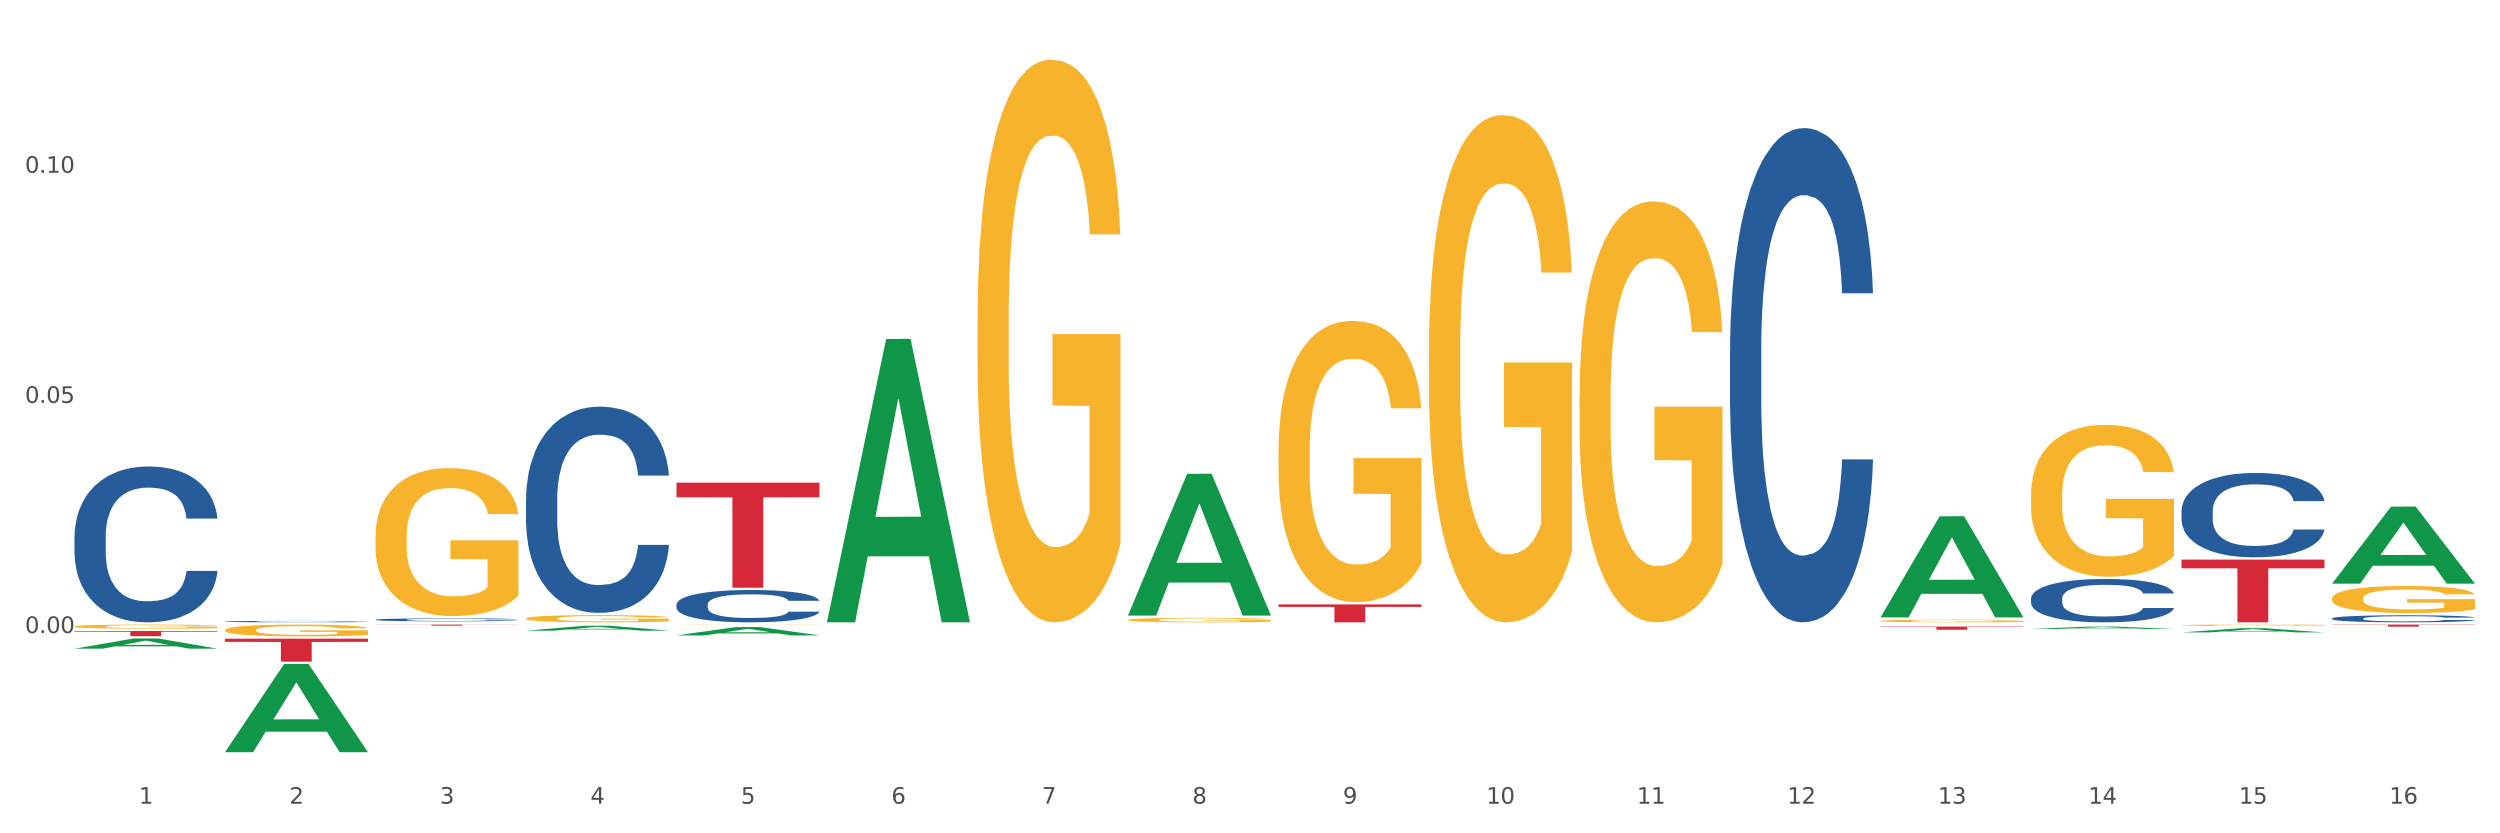 <?xml version="1.0" encoding="utf-8" standalone="no"?>
<!DOCTYPE svg PUBLIC "-//W3C//DTD SVG 1.1//EN"
  "http://www.w3.org/Graphics/SVG/1.1/DTD/svg11.dtd">
<svg xmlns:xlink="http://www.w3.org/1999/xlink" width="1080pt" height="360pt" viewBox="0 0 1080 360" xmlns="http://www.w3.org/2000/svg" version="1.1">
 <rect x="0" y="0" width="1080" height="360" fill="#333333" stroke="none"/>
 <defs>
  <style type="text/css">*{stroke-linejoin: round; stroke-linecap: butt}</style>
 </defs>
 <g id="figure_1">
  <g id="patch_1">
   <path d="M 0 360 
L 1080 360 
L 1080 0 
L 0 0 
z
" style="fill: #ffffff; stroke: #ffffff; stroke-linejoin: miter"/>
  </g>
  <g id="axes_1">
   <g id="matplotlib.axis_1">
    <g id="xtick_1">
     <g id="text_1">
      <!-- 1 -->
      <g style="fill: #4d4d4d" transform="translate(60.004 347.204) scale(0.096 -0.096)">
       <defs>
        <path id="DejaVuSans-31" d="M 794 531 
L 1825 531 
L 1825 4091 
L 703 3866 
L 703 4441 
L 1819 4666 
L 2450 4666 
L 2450 531 
L 3481 531 
L 3481 0 
L 794 0 
L 794 531 
z
" transform="scale(0.016)"/>
       </defs>
       <use xlink:href="#DejaVuSans-31"/>
      </g>
     </g>
    </g>
    <g id="xtick_2">
     <g id="text_2">
      <!-- 2 -->
      <g style="fill: #4d4d4d" transform="translate(125.021 347.204) scale(0.096 -0.096)">
       <defs>
        <path id="DejaVuSans-32" d="M 1228 531 
L 3431 531 
L 3431 0 
L 469 0 
L 469 531 
Q 828 903 1448 1529 
Q 2069 2156 2228 2338 
Q 2531 2678 2651 2914 
Q 2772 3150 2772 3378 
Q 2772 3750 2511 3984 
Q 2250 4219 1831 4219 
Q 1534 4219 1204 4116 
Q 875 4013 500 3803 
L 500 4441 
Q 881 4594 1212 4672 
Q 1544 4750 1819 4750 
Q 2544 4750 2975 4387 
Q 3406 4025 3406 3419 
Q 3406 3131 3298 2873 
Q 3191 2616 2906 2266 
Q 2828 2175 2409 1742 
Q 1991 1309 1228 531 
z
" transform="scale(0.016)"/>
       </defs>
       <use xlink:href="#DejaVuSans-32"/>
      </g>
     </g>
    </g>
    <g id="xtick_3">
     <g id="text_3">
      <!-- 3 -->
      <g style="fill: #4d4d4d" transform="translate(190.039 347.204) scale(0.096 -0.096)">
       <defs>
        <path id="DejaVuSans-33" d="M 2597 2516 
Q 3050 2419 3304 2112 
Q 3559 1806 3559 1356 
Q 3559 666 3084 287 
Q 2609 -91 1734 -91 
Q 1441 -91 1130 -33 
Q 819 25 488 141 
L 488 750 
Q 750 597 1062 519 
Q 1375 441 1716 441 
Q 2309 441 2620 675 
Q 2931 909 2931 1356 
Q 2931 1769 2642 2001 
Q 2353 2234 1838 2234 
L 1294 2234 
L 1294 2753 
L 1863 2753 
Q 2328 2753 2575 2939 
Q 2822 3125 2822 3475 
Q 2822 3834 2567 4026 
Q 2313 4219 1838 4219 
Q 1578 4219 1281 4162 
Q 984 4106 628 3988 
L 628 4550 
Q 988 4650 1302 4700 
Q 1616 4750 1894 4750 
Q 2613 4750 3031 4423 
Q 3450 4097 3450 3541 
Q 3450 3153 3228 2886 
Q 3006 2619 2597 2516 
z
" transform="scale(0.016)"/>
       </defs>
       <use xlink:href="#DejaVuSans-33"/>
      </g>
     </g>
    </g>
    <g id="xtick_4">
     <g id="text_4">
      <!-- 4 -->
      <g style="fill: #4d4d4d" transform="translate(255.056 347.204) scale(0.096 -0.096)">
       <defs>
        <path id="DejaVuSans-34" d="M 2419 4116 
L 825 1625 
L 2419 1625 
L 2419 4116 
z
M 2253 4666 
L 3047 4666 
L 3047 1625 
L 3713 1625 
L 3713 1100 
L 3047 1100 
L 3047 0 
L 2419 0 
L 2419 1100 
L 313 1100 
L 313 1709 
L 2253 4666 
z
" transform="scale(0.016)"/>
       </defs>
       <use xlink:href="#DejaVuSans-34"/>
      </g>
     </g>
    </g>
    <g id="xtick_5">
     <g id="text_5">
      <!-- 5 -->
      <g style="fill: #4d4d4d" transform="translate(320.073 347.204) scale(0.096 -0.096)">
       <defs>
        <path id="DejaVuSans-35" d="M 691 4666 
L 3169 4666 
L 3169 4134 
L 1269 4134 
L 1269 2991 
Q 1406 3038 1543 3061 
Q 1681 3084 1819 3084 
Q 2600 3084 3056 2656 
Q 3513 2228 3513 1497 
Q 3513 744 3044 326 
Q 2575 -91 1722 -91 
Q 1428 -91 1123 -41 
Q 819 9 494 109 
L 494 744 
Q 775 591 1075 516 
Q 1375 441 1709 441 
Q 2250 441 2565 725 
Q 2881 1009 2881 1497 
Q 2881 1984 2565 2268 
Q 2250 2553 1709 2553 
Q 1456 2553 1204 2497 
Q 953 2441 691 2322 
L 691 4666 
z
" transform="scale(0.016)"/>
       </defs>
       <use xlink:href="#DejaVuSans-35"/>
      </g>
     </g>
    </g>
    <g id="xtick_6">
     <g id="text_6">
      <!-- 6 -->
      <g style="fill: #4d4d4d" transform="translate(385.09 347.204) scale(0.096 -0.096)">
       <defs>
        <path id="DejaVuSans-36" d="M 2113 2584 
Q 1688 2584 1439 2293 
Q 1191 2003 1191 1497 
Q 1191 994 1439 701 
Q 1688 409 2113 409 
Q 2538 409 2786 701 
Q 3034 994 3034 1497 
Q 3034 2003 2786 2293 
Q 2538 2584 2113 2584 
z
M 3366 4563 
L 3366 3988 
Q 3128 4100 2886 4159 
Q 2644 4219 2406 4219 
Q 1781 4219 1451 3797 
Q 1122 3375 1075 2522 
Q 1259 2794 1537 2939 
Q 1816 3084 2150 3084 
Q 2853 3084 3261 2657 
Q 3669 2231 3669 1497 
Q 3669 778 3244 343 
Q 2819 -91 2113 -91 
Q 1303 -91 875 529 
Q 447 1150 447 2328 
Q 447 3434 972 4092 
Q 1497 4750 2381 4750 
Q 2619 4750 2861 4703 
Q 3103 4656 3366 4563 
z
" transform="scale(0.016)"/>
       </defs>
       <use xlink:href="#DejaVuSans-36"/>
      </g>
     </g>
    </g>
    <g id="xtick_7">
     <g id="text_7">
      <!-- 7 -->
      <g style="fill: #4d4d4d" transform="translate(450.108 347.204) scale(0.096 -0.096)">
       <defs>
        <path id="DejaVuSans-37" d="M 525 4666 
L 3525 4666 
L 3525 4397 
L 1831 0 
L 1172 0 
L 2766 4134 
L 525 4134 
L 525 4666 
z
" transform="scale(0.016)"/>
       </defs>
       <use xlink:href="#DejaVuSans-37"/>
      </g>
     </g>
    </g>
    <g id="xtick_8">
     <g id="text_8">
      <!-- 8 -->
      <g style="fill: #4d4d4d" transform="translate(515.125 347.204) scale(0.096 -0.096)">
       <defs>
        <path id="DejaVuSans-38" d="M 2034 2216 
Q 1584 2216 1326 1975 
Q 1069 1734 1069 1313 
Q 1069 891 1326 650 
Q 1584 409 2034 409 
Q 2484 409 2743 651 
Q 3003 894 3003 1313 
Q 3003 1734 2745 1975 
Q 2488 2216 2034 2216 
z
M 1403 2484 
Q 997 2584 770 2862 
Q 544 3141 544 3541 
Q 544 4100 942 4425 
Q 1341 4750 2034 4750 
Q 2731 4750 3128 4425 
Q 3525 4100 3525 3541 
Q 3525 3141 3298 2862 
Q 3072 2584 2669 2484 
Q 3125 2378 3379 2068 
Q 3634 1759 3634 1313 
Q 3634 634 3220 271 
Q 2806 -91 2034 -91 
Q 1263 -91 848 271 
Q 434 634 434 1313 
Q 434 1759 690 2068 
Q 947 2378 1403 2484 
z
M 1172 3481 
Q 1172 3119 1398 2916 
Q 1625 2713 2034 2713 
Q 2441 2713 2670 2916 
Q 2900 3119 2900 3481 
Q 2900 3844 2670 4047 
Q 2441 4250 2034 4250 
Q 1625 4250 1398 4047 
Q 1172 3844 1172 3481 
z
" transform="scale(0.016)"/>
       </defs>
       <use xlink:href="#DejaVuSans-38"/>
      </g>
     </g>
    </g>
    <g id="xtick_9">
     <g id="text_9">
      <!-- 9 -->
      <g style="fill: #4d4d4d" transform="translate(580.142 347.204) scale(0.096 -0.096)">
       <defs>
        <path id="DejaVuSans-39" d="M 703 97 
L 703 672 
Q 941 559 1184 500 
Q 1428 441 1663 441 
Q 2288 441 2617 861 
Q 2947 1281 2994 2138 
Q 2813 1869 2534 1725 
Q 2256 1581 1919 1581 
Q 1219 1581 811 2004 
Q 403 2428 403 3163 
Q 403 3881 828 4315 
Q 1253 4750 1959 4750 
Q 2769 4750 3195 4129 
Q 3622 3509 3622 2328 
Q 3622 1225 3098 567 
Q 2575 -91 1691 -91 
Q 1453 -91 1209 -44 
Q 966 3 703 97 
z
M 1959 2075 
Q 2384 2075 2632 2365 
Q 2881 2656 2881 3163 
Q 2881 3666 2632 3958 
Q 2384 4250 1959 4250 
Q 1534 4250 1286 3958 
Q 1038 3666 1038 3163 
Q 1038 2656 1286 2365 
Q 1534 2075 1959 2075 
z
" transform="scale(0.016)"/>
       </defs>
       <use xlink:href="#DejaVuSans-39"/>
      </g>
     </g>
    </g>
    <g id="xtick_10">
     <g id="text_10">
      <!-- 10 -->
      <g style="fill: #4d4d4d" transform="translate(642.105 347.204) scale(0.096 -0.096)">
       <defs>
        <path id="DejaVuSans-30" d="M 2034 4250 
Q 1547 4250 1301 3770 
Q 1056 3291 1056 2328 
Q 1056 1369 1301 889 
Q 1547 409 2034 409 
Q 2525 409 2770 889 
Q 3016 1369 3016 2328 
Q 3016 3291 2770 3770 
Q 2525 4250 2034 4250 
z
M 2034 4750 
Q 2819 4750 3233 4129 
Q 3647 3509 3647 2328 
Q 3647 1150 3233 529 
Q 2819 -91 2034 -91 
Q 1250 -91 836 529 
Q 422 1150 422 2328 
Q 422 3509 836 4129 
Q 1250 4750 2034 4750 
z
" transform="scale(0.016)"/>
       </defs>
       <use xlink:href="#DejaVuSans-31"/>
       <use xlink:href="#DejaVuSans-30" transform="translate(63.623 0)"/>
      </g>
     </g>
    </g>
    <g id="xtick_11">
     <g id="text_11">
      <!-- 11 -->
      <g style="fill: #4d4d4d" transform="translate(707.123 347.204) scale(0.096 -0.096)">
       <use xlink:href="#DejaVuSans-31"/>
       <use xlink:href="#DejaVuSans-31" transform="translate(63.623 0)"/>
      </g>
     </g>
    </g>
    <g id="xtick_12">
     <g id="text_12">
      <!-- 12 -->
      <g style="fill: #4d4d4d" transform="translate(772.14 347.204) scale(0.096 -0.096)">
       <use xlink:href="#DejaVuSans-31"/>
       <use xlink:href="#DejaVuSans-32" transform="translate(63.623 0)"/>
      </g>
     </g>
    </g>
    <g id="xtick_13">
     <g id="text_13">
      <!-- 13 -->
      <g style="fill: #4d4d4d" transform="translate(837.157 347.204) scale(0.096 -0.096)">
       <use xlink:href="#DejaVuSans-31"/>
       <use xlink:href="#DejaVuSans-33" transform="translate(63.623 0)"/>
      </g>
     </g>
    </g>
    <g id="xtick_14">
     <g id="text_14">
      <!-- 14 -->
      <g style="fill: #4d4d4d" transform="translate(902.174 347.204) scale(0.096 -0.096)">
       <use xlink:href="#DejaVuSans-31"/>
       <use xlink:href="#DejaVuSans-34" transform="translate(63.623 0)"/>
      </g>
     </g>
    </g>
    <g id="xtick_15">
     <g id="text_15">
      <!-- 15 -->
      <g style="fill: #4d4d4d" transform="translate(967.192 347.204) scale(0.096 -0.096)">
       <use xlink:href="#DejaVuSans-31"/>
       <use xlink:href="#DejaVuSans-35" transform="translate(63.623 0)"/>
      </g>
     </g>
    </g>
    <g id="xtick_16">
     <g id="text_16">
      <!-- 16 -->
      <g style="fill: #4d4d4d" transform="translate(1032.209 347.204) scale(0.096 -0.096)">
       <use xlink:href="#DejaVuSans-31"/>
       <use xlink:href="#DejaVuSans-36" transform="translate(63.623 0)"/>
      </g>
     </g>
    </g>
    <g id="xtick_17"/>
    <g id="xtick_18"/>
    <g id="xtick_19"/>
    <g id="xtick_20"/>
    <g id="xtick_21"/>
    <g id="xtick_22"/>
    <g id="xtick_23"/>
    <g id="xtick_24"/>
    <g id="xtick_25"/>
    <g id="xtick_26"/>
    <g id="xtick_27"/>
    <g id="xtick_28"/>
    <g id="xtick_29"/>
    <g id="xtick_30"/>
    <g id="xtick_31"/>
   </g>
   <g id="matplotlib.axis_2">
    <g id="ytick_1">
     <g id="text_17">
      <!-- 0.00 -->
      <g style="fill: #4d4d4d" transform="translate(10.8 273.467) scale(0.096 -0.096)">
       <defs>
        <path id="DejaVuSans-2e" d="M 684 794 
L 1344 794 
L 1344 0 
L 684 0 
L 684 794 
z
" transform="scale(0.016)"/>
       </defs>
       <use xlink:href="#DejaVuSans-30"/>
       <use xlink:href="#DejaVuSans-2e" transform="translate(63.623 0)"/>
       <use xlink:href="#DejaVuSans-30" transform="translate(95.41 0)"/>
       <use xlink:href="#DejaVuSans-30" transform="translate(159.033 0)"/>
      </g>
     </g>
    </g>
    <g id="ytick_2">
     <g id="text_18">
      <!-- 0.05 -->
      <g style="fill: #4d4d4d" transform="translate(10.8 174.05) scale(0.096 -0.096)">
       <use xlink:href="#DejaVuSans-30"/>
       <use xlink:href="#DejaVuSans-2e" transform="translate(63.623 0)"/>
       <use xlink:href="#DejaVuSans-30" transform="translate(95.41 0)"/>
       <use xlink:href="#DejaVuSans-35" transform="translate(159.033 0)"/>
      </g>
     </g>
    </g>
    <g id="ytick_3">
     <g id="text_19">
      <!-- 0.10 -->
      <g style="fill: #4d4d4d" transform="translate(10.8 74.634) scale(0.096 -0.096)">
       <use xlink:href="#DejaVuSans-30"/>
       <use xlink:href="#DejaVuSans-2e" transform="translate(63.623 0)"/>
       <use xlink:href="#DejaVuSans-31" transform="translate(95.41 0)"/>
       <use xlink:href="#DejaVuSans-30" transform="translate(159.033 0)"/>
      </g>
     </g>
    </g>
    <g id="ytick_4"/>
    <g id="ytick_5"/>
    <g id="ytick_6"/>
    <g id="ytick_7"/>
   </g>
   <g id="PolyCollection_1">
    <path d="M 32.175 280.22 
L 32.239 280.216 
L 57.709 275.827 
L 68.28 275.822 
L 93.941 280.228 
L 81.715 280.228 
L 76.176 279.202 
L 49.877 279.202 
L 49.686 279.219 
L 44.337 280.228 
L 32.175 280.228 
L 32.175 280.22 
L 53.188 278.59 
L 72.864 278.586 
L 63.122 276.762 
L 62.995 276.753 
L 62.867 276.766 
L 53.125 278.586 
L 53.188 278.59 
L 32.175 280.22 
z
" clip-path="url(#p2d2de0cf99)" style="fill: #109648"/>
    <path d="M 812.382 270.699 
L 874.148 270.699 
L 874.148 270.884 
L 849.852 270.885 
L 849.852 272.028 
L 836.532 272.028 
L 836.532 270.885 
L 812.382 270.884 
L 812.382 270.701 
L 812.382 270.699 
z
" clip-path="url(#p2d2de0cf99)" style="fill: #d62839"/>
    <path d="M 552.313 261.105 
L 614.079 261.105 
L 614.079 262.18 
L 589.783 262.188 
L 589.783 268.843 
L 576.463 268.843 
L 576.463 262.188 
L 552.313 262.18 
L 552.313 261.112 
L 552.313 261.105 
z
" clip-path="url(#p2d2de0cf99)" style="fill: #d62839"/>
    <path d="M 292.244 208.501 
L 354.01 208.501 
L 354.01 214.81 
L 329.714 214.853 
L 329.714 253.904 
L 316.394 253.904 
L 316.394 214.853 
L 292.244 214.81 
L 292.244 208.543 
L 292.244 208.501 
z
" clip-path="url(#p2d2de0cf99)" style="fill: #d62839"/>
    <path d="M 162.209 269.82 
L 223.976 269.82 
L 223.976 269.884 
L 199.679 269.885 
L 199.679 270.286 
L 186.36 270.286 
L 186.36 269.885 
L 162.209 269.884 
L 162.209 269.82 
L 162.209 269.82 
z
" clip-path="url(#p2d2de0cf99)" style="fill: #d62839"/>
    <path d="M 97.192 275.917 
L 158.959 275.917 
L 158.959 277.297 
L 134.662 277.306 
L 134.662 285.851 
L 121.343 285.851 
L 121.343 277.306 
L 97.192 277.297 
L 97.192 275.926 
L 97.192 275.917 
z
" clip-path="url(#p2d2de0cf99)" style="fill: #d62839"/>
    <path d="M 32.175 272.578 
L 93.941 272.578 
L 93.941 272.893 
L 69.645 272.896 
L 69.645 274.846 
L 56.325 274.846 
L 56.325 272.896 
L 32.175 272.893 
L 32.175 272.58 
L 32.175 272.578 
z
" clip-path="url(#p2d2de0cf99)" style="fill: #d62839"/>
    <path d="M 97.192 272.186 
L 97.265 272.181 
L 97.265 272.013 
L 97.411 271.868 
L 98.14 271.517 
L 99.234 271.227 
L 100.036 271.073 
L 100.838 270.947 
L 101.786 270.82 
L 102.953 270.689 
L 105.068 270.498 
L 106.381 270.399 
L 107.985 270.297 
L 110.902 270.147 
L 113.017 270.063 
L 115.204 269.993 
L 118.778 269.908 
L 121.111 269.871 
L 123.591 269.843 
L 126.58 269.824 
L 128.841 269.82 
L 133.8 269.834 
L 138.03 269.876 
L 140.071 269.908 
L 142.697 269.965 
L 144.082 270.002 
L 146.343 270.077 
L 148.676 270.175 
L 150.281 270.259 
L 152.687 270.418 
L 154.51 270.577 
L 156.188 270.774 
L 157.063 270.909 
L 157.719 271.035 
L 158.302 271.18 
L 158.886 271.41 
L 145.759 271.41 
L 145.249 271.246 
L 144.447 271.092 
L 143.28 270.942 
L 142.259 270.848 
L 140.509 270.731 
L 138.905 270.657 
L 137.227 270.601 
L 135.185 270.554 
L 133.581 270.53 
L 131.321 270.512 
L 126.872 270.516 
L 123.882 270.554 
L 121.84 270.601 
L 120.528 270.643 
L 119.361 270.689 
L 118.048 270.755 
L 116.517 270.853 
L 115.423 270.942 
L 114.329 271.054 
L 113.454 271.166 
L 112.652 271.297 
L 111.996 271.438 
L 111.485 271.583 
L 111.048 271.76 
L 110.683 272.055 
L 110.683 272.696 
L 110.829 272.841 
L 111.194 273.032 
L 111.631 273.177 
L 112.36 273.35 
L 113.017 273.467 
L 114.256 273.636 
L 115.642 273.776 
L 116.736 273.865 
L 117.83 273.94 
L 119.726 274.042 
L 121.84 274.127 
L 123.664 274.178 
L 126.143 274.225 
L 127.82 274.244 
L 129.279 274.253 
L 132.852 274.253 
L 135.404 274.239 
L 138.248 274.206 
L 140.436 274.164 
L 142.259 274.113 
L 144.301 274.028 
L 145.614 273.949 
L 145.614 272.972 
L 129.57 272.967 
L 129.57 272.317 
L 158.959 272.317 
L 158.959 274.225 
L 157.719 274.323 
L 156.333 274.412 
L 154.875 274.491 
L 152.687 274.59 
L 150.062 274.683 
L 147.728 274.749 
L 145.249 274.805 
L 142.332 274.856 
L 138.54 274.903 
L 136.206 274.922 
L 133.289 274.936 
L 129.862 274.94 
L 126.872 274.931 
L 123.955 274.908 
L 120.892 274.866 
L 117.903 274.805 
L 115.642 274.744 
L 113.381 274.669 
L 110.975 274.571 
L 109.079 274.477 
L 107.62 274.393 
L 106.016 274.286 
L 104.266 274.145 
L 102.953 274.019 
L 101.786 273.888 
L 100.547 273.72 
L 99.672 273.575 
L 98.797 273.392 
L 98.286 273.257 
L 97.703 273.046 
L 97.265 272.752 
L 97.192 272.186 
z
" clip-path="url(#p2d2de0cf99)" style="fill: #f7b32b"/>
    <path d="M 32.175 231.77 
L 32.248 231.708 
L 32.248 229.987 
L 32.467 227.65 
L 33.27 223.347 
L 34.292 220.088 
L 36.045 216.276 
L 36.994 214.678 
L 38.235 212.895 
L 40.79 210.005 
L 43.711 207.546 
L 45.755 206.193 
L 47.288 205.332 
L 50.72 203.795 
L 52.691 203.119 
L 54.735 202.566 
L 56.487 202.197 
L 59.408 201.766 
L 61.744 201.582 
L 64.445 201.521 
L 66.709 201.582 
L 69.702 201.828 
L 74.083 202.566 
L 75.762 202.996 
L 78.025 203.734 
L 80.362 204.718 
L 82.26 205.701 
L 84.45 207.115 
L 86.713 208.96 
L 88.904 211.296 
L 90.437 213.448 
L 91.678 215.723 
L 92.773 218.49 
L 93.576 221.502 
L 93.941 224.023 
L 80.581 224.023 
L 80.216 221.748 
L 79.485 219.289 
L 78.755 217.629 
L 77.952 216.276 
L 76.711 214.739 
L 75.616 213.755 
L 73.791 212.587 
L 72.111 211.849 
L 70.724 211.419 
L 69.045 211.05 
L 65.468 210.681 
L 62.912 210.681 
L 61.306 210.804 
L 59.335 211.112 
L 57.655 211.542 
L 55.684 212.28 
L 54.151 213.079 
L 52.618 214.124 
L 51.742 214.862 
L 50.427 216.215 
L 49.551 217.321 
L 48.383 219.227 
L 47.726 220.58 
L 46.558 224.084 
L 46.047 226.667 
L 45.828 228.45 
L 45.682 230.417 
L 45.682 240.008 
L 46.12 244.312 
L 46.485 246.156 
L 47.069 248.247 
L 48.164 250.952 
L 49.77 253.596 
L 51.45 255.502 
L 52.837 256.67 
L 54.151 257.531 
L 55.465 258.207 
L 57.071 258.822 
L 58.386 259.191 
L 60.357 259.56 
L 62.693 259.744 
L 64.518 259.744 
L 68.242 259.437 
L 69.921 259.129 
L 71.527 258.699 
L 73.28 258.022 
L 74.667 257.285 
L 75.47 256.731 
L 76.784 255.563 
L 77.806 254.334 
L 78.682 252.919 
L 79.266 251.69 
L 79.923 249.845 
L 80.435 247.755 
L 80.581 246.648 
L 93.941 246.648 
L 93.649 248.862 
L 93.138 251.014 
L 92.116 253.903 
L 91.313 255.563 
L 90.072 257.592 
L 88.758 259.314 
L 86.932 261.22 
L 85.253 262.634 
L 83.501 263.863 
L 81.603 264.97 
L 78.171 266.507 
L 76.93 266.937 
L 74.302 267.675 
L 72.257 268.106 
L 69.264 268.536 
L 66.198 268.782 
L 62.985 268.843 
L 60.138 268.72 
L 56.998 268.351 
L 55.027 267.983 
L 52.837 267.429 
L 50.281 266.568 
L 47.872 265.523 
L 45.609 264.294 
L 43.492 262.88 
L 41.52 261.281 
L 38.965 258.637 
L 37.067 256.055 
L 35.679 253.657 
L 34.73 251.628 
L 33.781 249.046 
L 33.27 247.263 
L 32.467 242.959 
L 32.175 238.963 
L 32.175 231.77 
z
" clip-path="url(#p2d2de0cf99)" style="fill: #255c99"/>
    <path d="M 97.192 268.503 
L 97.265 268.503 
L 97.265 268.487 
L 97.484 268.466 
L 98.287 268.426 
L 99.31 268.396 
L 101.062 268.361 
L 102.011 268.347 
L 103.252 268.33 
L 105.807 268.304 
L 108.728 268.281 
L 110.772 268.269 
L 112.305 268.261 
L 115.737 268.247 
L 117.708 268.241 
L 119.752 268.236 
L 121.505 268.232 
L 124.425 268.228 
L 126.761 268.227 
L 129.463 268.226 
L 131.726 268.227 
L 134.719 268.229 
L 139.1 268.236 
L 140.779 268.24 
L 143.042 268.246 
L 145.379 268.255 
L 147.277 268.264 
L 149.467 268.277 
L 151.731 268.294 
L 153.921 268.316 
L 155.454 268.335 
L 156.695 268.356 
L 157.79 268.382 
L 158.594 268.409 
L 158.959 268.432 
L 145.598 268.432 
L 145.233 268.411 
L 144.503 268.389 
L 143.773 268.374 
L 142.969 268.361 
L 141.728 268.347 
L 140.633 268.338 
L 138.808 268.327 
L 137.129 268.321 
L 135.741 268.317 
L 134.062 268.313 
L 130.485 268.31 
L 127.929 268.31 
L 126.323 268.311 
L 124.352 268.314 
L 122.673 268.318 
L 120.701 268.325 
L 119.168 268.332 
L 117.635 268.342 
L 116.759 268.348 
L 115.445 268.361 
L 114.569 268.371 
L 113.4 268.388 
L 112.743 268.401 
L 111.575 268.433 
L 111.064 268.457 
L 110.845 268.473 
L 110.699 268.491 
L 110.699 268.579 
L 111.137 268.618 
L 111.502 268.635 
L 112.086 268.654 
L 113.181 268.679 
L 114.788 268.704 
L 116.467 268.721 
L 117.854 268.732 
L 119.168 268.74 
L 120.482 268.746 
L 122.089 268.751 
L 123.403 268.755 
L 125.374 268.758 
L 127.71 268.76 
L 129.536 268.76 
L 133.259 268.757 
L 134.938 268.754 
L 136.545 268.75 
L 138.297 268.744 
L 139.684 268.737 
L 140.487 268.732 
L 141.801 268.722 
L 142.823 268.71 
L 143.7 268.697 
L 144.284 268.686 
L 144.941 268.669 
L 145.452 268.65 
L 145.598 268.64 
L 158.959 268.64 
L 158.667 268.66 
L 158.156 268.68 
L 157.133 268.706 
L 156.33 268.722 
L 155.089 268.74 
L 153.775 268.756 
L 151.95 268.773 
L 150.27 268.786 
L 148.518 268.798 
L 146.62 268.808 
L 143.188 268.822 
L 141.947 268.826 
L 139.319 268.833 
L 137.275 268.837 
L 134.281 268.841 
L 131.215 268.843 
L 128.002 268.843 
L 125.155 268.842 
L 122.016 268.839 
L 120.044 268.835 
L 117.854 268.83 
L 115.299 268.822 
L 112.889 268.813 
L 110.626 268.802 
L 108.509 268.789 
L 106.538 268.774 
L 103.982 268.75 
L 102.084 268.726 
L 100.697 268.704 
L 99.748 268.685 
L 98.798 268.662 
L 98.287 268.645 
L 97.484 268.606 
L 97.192 268.569 
L 97.192 268.503 
z
" clip-path="url(#p2d2de0cf99)" style="fill: #255c99"/>
    <path d="M 162.209 267.711 
L 162.282 267.71 
L 162.282 267.678 
L 162.502 267.633 
L 163.305 267.552 
L 164.327 267.491 
L 166.079 267.418 
L 167.028 267.388 
L 168.269 267.355 
L 170.825 267.3 
L 173.745 267.253 
L 175.789 267.228 
L 177.323 267.212 
L 180.754 267.183 
L 182.725 267.17 
L 184.77 267.159 
L 186.522 267.152 
L 189.442 267.144 
L 191.778 267.141 
L 194.48 267.14 
L 196.743 267.141 
L 199.737 267.145 
L 204.117 267.159 
L 205.796 267.167 
L 208.06 267.181 
L 210.396 267.2 
L 212.294 267.219 
L 214.485 267.245 
L 216.748 267.28 
L 218.938 267.324 
L 220.471 267.365 
L 221.713 267.408 
L 222.808 267.46 
L 223.611 267.517 
L 223.976 267.565 
L 210.615 267.565 
L 210.25 267.522 
L 209.52 267.475 
L 208.79 267.444 
L 207.987 267.418 
L 206.746 267.389 
L 205.65 267.371 
L 203.825 267.349 
L 202.146 267.335 
L 200.759 267.327 
L 199.079 267.32 
L 195.502 267.313 
L 192.947 267.313 
L 191.34 267.315 
L 189.369 267.321 
L 187.69 267.329 
L 185.719 267.343 
L 184.185 267.358 
L 182.652 267.378 
L 181.776 267.392 
L 180.462 267.417 
L 179.586 267.438 
L 178.418 267.474 
L 177.761 267.5 
L 176.592 267.566 
L 176.081 267.615 
L 175.862 267.649 
L 175.716 267.686 
L 175.716 267.867 
L 176.154 267.948 
L 176.519 267.983 
L 177.104 268.023 
L 178.199 268.074 
L 179.805 268.124 
L 181.484 268.16 
L 182.871 268.182 
L 184.185 268.198 
L 185.5 268.211 
L 187.106 268.223 
L 188.42 268.23 
L 190.391 268.237 
L 192.728 268.24 
L 194.553 268.24 
L 198.276 268.234 
L 199.956 268.229 
L 201.562 268.22 
L 203.314 268.208 
L 204.701 268.194 
L 205.504 268.183 
L 206.819 268.161 
L 207.841 268.138 
L 208.717 268.111 
L 209.301 268.088 
L 209.958 268.053 
L 210.469 268.014 
L 210.615 267.993 
L 223.976 267.993 
L 223.684 268.034 
L 223.173 268.075 
L 222.151 268.13 
L 221.348 268.161 
L 220.106 268.199 
L 218.792 268.232 
L 216.967 268.268 
L 215.288 268.295 
L 213.535 268.318 
L 211.637 268.339 
L 208.206 268.368 
L 206.965 268.376 
L 204.336 268.39 
L 202.292 268.398 
L 199.299 268.406 
L 196.232 268.411 
L 193.02 268.412 
L 190.172 268.41 
L 187.033 268.403 
L 185.062 268.396 
L 182.871 268.385 
L 180.316 268.369 
L 177.907 268.349 
L 175.643 268.326 
L 173.526 268.299 
L 171.555 268.269 
L 168.999 268.219 
L 167.101 268.17 
L 165.714 268.125 
L 164.765 268.087 
L 163.816 268.038 
L 163.305 268.004 
L 162.502 267.923 
L 162.209 267.847 
L 162.209 267.711 
z
" clip-path="url(#p2d2de0cf99)" style="fill: #255c99"/>
    <path d="M 227.227 215.703 
L 227.3 215.621 
L 227.3 213.343 
L 227.519 210.252 
L 228.322 204.557 
L 229.344 200.245 
L 231.096 195.201 
L 232.045 193.086 
L 233.287 190.726 
L 235.842 186.903 
L 238.762 183.648 
L 240.807 181.858 
L 242.34 180.719 
L 245.771 178.686 
L 247.743 177.791 
L 249.787 177.058 
L 251.539 176.57 
L 254.459 176.001 
L 256.796 175.757 
L 259.497 175.675 
L 261.76 175.757 
L 264.754 176.082 
L 269.134 177.058 
L 270.814 177.628 
L 273.077 178.604 
L 275.413 179.906 
L 277.312 181.208 
L 279.502 183.079 
L 281.765 185.519 
L 283.955 188.611 
L 285.489 191.459 
L 286.73 194.469 
L 287.825 198.13 
L 288.628 202.116 
L 288.993 205.452 
L 275.632 205.452 
L 275.267 202.442 
L 274.537 199.187 
L 273.807 196.991 
L 273.004 195.201 
L 271.763 193.167 
L 270.668 191.865 
L 268.842 190.32 
L 267.163 189.343 
L 265.776 188.774 
L 264.097 188.286 
L 260.519 187.797 
L 257.964 187.797 
L 256.358 187.96 
L 254.386 188.367 
L 252.707 188.936 
L 250.736 189.913 
L 249.203 190.97 
L 247.669 192.353 
L 246.793 193.33 
L 245.479 195.12 
L 244.603 196.584 
L 243.435 199.106 
L 242.778 200.896 
L 241.61 205.533 
L 241.099 208.95 
L 240.88 211.309 
L 240.734 213.913 
L 240.734 226.605 
L 241.172 232.299 
L 241.537 234.74 
L 242.121 237.506 
L 243.216 241.086 
L 244.822 244.584 
L 246.501 247.106 
L 247.889 248.652 
L 249.203 249.791 
L 250.517 250.686 
L 252.123 251.5 
L 253.437 251.988 
L 255.409 252.476 
L 257.745 252.72 
L 259.57 252.72 
L 263.294 252.313 
L 264.973 251.906 
L 266.579 251.337 
L 268.331 250.442 
L 269.718 249.466 
L 270.522 248.733 
L 271.836 247.188 
L 272.858 245.561 
L 273.734 243.689 
L 274.318 242.062 
L 274.975 239.622 
L 275.486 236.855 
L 275.632 235.391 
L 288.993 235.391 
L 288.701 238.32 
L 288.19 241.167 
L 287.168 244.991 
L 286.365 247.188 
L 285.124 249.872 
L 283.809 252.15 
L 281.984 254.672 
L 280.305 256.544 
L 278.553 258.171 
L 276.654 259.635 
L 273.223 261.669 
L 271.982 262.239 
L 269.353 263.215 
L 267.309 263.784 
L 264.316 264.354 
L 261.249 264.679 
L 258.037 264.761 
L 255.19 264.598 
L 252.05 264.11 
L 250.079 263.622 
L 247.889 262.889 
L 245.333 261.75 
L 242.924 260.367 
L 240.661 258.74 
L 238.543 256.869 
L 236.572 254.754 
L 234.017 251.256 
L 232.118 247.839 
L 230.731 244.666 
L 229.782 241.981 
L 228.833 238.564 
L 228.322 236.205 
L 227.519 230.51 
L 227.227 225.221 
L 227.227 215.703 
z
" clip-path="url(#p2d2de0cf99)" style="fill: #255c99"/>
    <path d="M 292.244 261.154 
L 292.317 261.141 
L 292.317 260.784 
L 292.536 260.3 
L 293.339 259.407 
L 294.361 258.731 
L 296.113 257.94 
L 297.063 257.609 
L 298.304 257.239 
L 300.859 256.64 
L 303.78 256.13 
L 305.824 255.849 
L 307.357 255.671 
L 310.788 255.352 
L 312.76 255.211 
L 314.804 255.097 
L 316.556 255.02 
L 319.477 254.931 
L 321.813 254.893 
L 324.514 254.88 
L 326.778 254.893 
L 329.771 254.944 
L 334.152 255.097 
L 335.831 255.186 
L 338.094 255.339 
L 340.431 255.543 
L 342.329 255.747 
L 344.519 256.04 
L 346.782 256.423 
L 348.973 256.907 
L 350.506 257.354 
L 351.747 257.826 
L 352.842 258.399 
L 353.645 259.024 
L 354.01 259.547 
L 340.65 259.547 
L 340.284 259.075 
L 339.554 258.565 
L 338.824 258.221 
L 338.021 257.94 
L 336.78 257.622 
L 335.685 257.418 
L 333.86 257.175 
L 332.18 257.022 
L 330.793 256.933 
L 329.114 256.856 
L 325.536 256.78 
L 322.981 256.78 
L 321.375 256.805 
L 319.404 256.869 
L 317.724 256.959 
L 315.753 257.112 
L 314.22 257.277 
L 312.687 257.494 
L 311.811 257.647 
L 310.496 257.928 
L 309.62 258.157 
L 308.452 258.552 
L 307.795 258.833 
L 306.627 259.56 
L 306.116 260.095 
L 305.897 260.465 
L 305.751 260.873 
L 305.751 262.863 
L 306.189 263.755 
L 306.554 264.138 
L 307.138 264.571 
L 308.233 265.133 
L 309.839 265.681 
L 311.519 266.076 
L 312.906 266.318 
L 314.22 266.497 
L 315.534 266.637 
L 317.14 266.765 
L 318.455 266.841 
L 320.426 266.918 
L 322.762 266.956 
L 324.587 266.956 
L 328.311 266.892 
L 329.99 266.829 
L 331.596 266.739 
L 333.349 266.599 
L 334.736 266.446 
L 335.539 266.331 
L 336.853 266.089 
L 337.875 265.834 
L 338.751 265.541 
L 339.335 265.286 
L 339.992 264.903 
L 340.504 264.469 
L 340.65 264.24 
L 354.01 264.24 
L 353.718 264.699 
L 353.207 265.145 
L 352.185 265.745 
L 351.382 266.089 
L 350.141 266.51 
L 348.827 266.867 
L 347.001 267.262 
L 345.322 267.555 
L 343.57 267.81 
L 341.672 268.04 
L 338.24 268.359 
L 336.999 268.448 
L 334.371 268.601 
L 332.326 268.69 
L 329.333 268.78 
L 326.267 268.831 
L 323.054 268.843 
L 320.207 268.818 
L 317.067 268.741 
L 315.096 268.665 
L 312.906 268.55 
L 310.35 268.372 
L 307.941 268.155 
L 305.678 267.9 
L 303.561 267.606 
L 301.589 267.275 
L 299.034 266.727 
L 297.136 266.191 
L 295.748 265.694 
L 294.799 265.273 
L 293.85 264.737 
L 293.339 264.367 
L 292.536 263.475 
L 292.244 262.646 
L 292.244 261.154 
z
" clip-path="url(#p2d2de0cf99)" style="fill: #255c99"/>
    <path d="M 747.365 151.267 
L 747.438 151.072 
L 747.438 145.612 
L 747.657 138.203 
L 748.46 124.554 
L 749.482 114.22 
L 751.234 102.13 
L 752.183 97.061 
L 753.424 91.406 
L 755.98 82.242 
L 758.9 74.442 
L 760.944 70.153 
L 762.478 67.423 
L 765.909 62.548 
L 767.88 60.403 
L 769.925 58.649 
L 771.677 57.479 
L 774.597 56.114 
L 776.934 55.529 
L 779.635 55.334 
L 781.898 55.529 
L 784.892 56.309 
L 789.272 58.649 
L 790.952 60.013 
L 793.215 62.353 
L 795.551 65.473 
L 797.449 68.593 
L 799.64 73.078 
L 801.903 78.927 
L 804.093 86.337 
L 805.627 93.161 
L 806.868 100.376 
L 807.963 109.15 
L 808.766 118.704 
L 809.131 126.699 
L 795.77 126.699 
L 795.405 119.484 
L 794.675 111.685 
L 793.945 106.42 
L 793.142 102.13 
L 791.901 97.256 
L 790.806 94.136 
L 788.98 90.431 
L 787.301 88.091 
L 785.914 86.727 
L 784.235 85.557 
L 780.657 84.387 
L 778.102 84.387 
L 776.496 84.777 
L 774.524 85.752 
L 772.845 87.116 
L 770.874 89.456 
L 769.341 91.991 
L 767.807 95.306 
L 766.931 97.646 
L 765.617 101.935 
L 764.741 105.445 
L 763.573 111.49 
L 762.916 115.779 
L 761.748 126.894 
L 761.237 135.083 
L 761.018 140.738 
L 760.871 146.977 
L 760.871 177.395 
L 761.31 191.044 
L 761.675 196.894 
L 762.259 203.523 
L 763.354 212.102 
L 764.96 220.487 
L 766.639 226.531 
L 768.026 230.236 
L 769.341 232.966 
L 770.655 235.111 
L 772.261 237.061 
L 773.575 238.231 
L 775.546 239.4 
L 777.883 239.985 
L 779.708 239.985 
L 783.432 239.01 
L 785.111 238.036 
L 786.717 236.671 
L 788.469 234.526 
L 789.856 232.186 
L 790.66 230.431 
L 791.974 226.726 
L 792.996 222.827 
L 793.872 218.342 
L 794.456 214.442 
L 795.113 208.593 
L 795.624 201.963 
L 795.77 198.453 
L 809.131 198.453 
L 808.839 205.473 
L 808.328 212.297 
L 807.306 221.462 
L 806.503 226.726 
L 805.262 233.161 
L 803.947 238.621 
L 802.122 244.665 
L 800.443 249.15 
L 798.691 253.049 
L 796.792 256.559 
L 793.361 261.434 
L 792.12 262.799 
L 789.491 265.139 
L 787.447 266.503 
L 784.454 267.868 
L 781.387 268.648 
L 778.175 268.843 
L 775.327 268.453 
L 772.188 267.283 
L 770.217 266.114 
L 768.026 264.359 
L 765.471 261.629 
L 763.062 258.314 
L 760.798 254.414 
L 758.681 249.93 
L 756.71 244.86 
L 754.155 236.476 
L 752.256 228.286 
L 750.869 220.682 
L 749.92 214.247 
L 748.971 206.058 
L 748.46 200.403 
L 747.657 186.754 
L 747.365 174.08 
L 747.365 151.267 
z
" clip-path="url(#p2d2de0cf99)" style="fill: #255c99"/>
    <path d="M 942.416 241.739 
L 1004.183 241.739 
L 1004.183 245.505 
L 979.886 245.531 
L 979.886 268.843 
L 966.567 268.843 
L 966.567 245.531 
L 942.416 245.505 
L 942.416 241.764 
L 942.416 241.739 
z
" clip-path="url(#p2d2de0cf99)" style="fill: #d62839"/>
    <path d="M 877.399 258.529 
L 877.472 258.512 
L 877.472 258.033 
L 877.691 257.384 
L 878.494 256.186 
L 879.516 255.28 
L 881.269 254.219 
L 882.218 253.775 
L 883.459 253.278 
L 886.014 252.475 
L 888.935 251.79 
L 890.979 251.414 
L 892.512 251.175 
L 895.944 250.747 
L 897.915 250.559 
L 899.959 250.405 
L 901.711 250.302 
L 904.632 250.183 
L 906.968 250.131 
L 909.67 250.114 
L 911.933 250.131 
L 914.926 250.2 
L 919.307 250.405 
L 920.986 250.525 
L 923.249 250.73 
L 925.586 251.004 
L 927.484 251.277 
L 929.674 251.671 
L 931.938 252.184 
L 934.128 252.834 
L 935.661 253.432 
L 936.902 254.065 
L 937.997 254.835 
L 938.8 255.673 
L 939.166 256.374 
L 925.805 256.374 
L 925.44 255.741 
L 924.71 255.057 
L 923.979 254.596 
L 923.176 254.219 
L 921.935 253.792 
L 920.84 253.518 
L 919.015 253.193 
L 917.336 252.988 
L 915.948 252.868 
L 914.269 252.765 
L 910.692 252.663 
L 908.136 252.663 
L 906.53 252.697 
L 904.559 252.782 
L 902.88 252.902 
L 900.908 253.107 
L 899.375 253.33 
L 897.842 253.621 
L 896.966 253.826 
L 895.652 254.202 
L 894.775 254.51 
L 893.607 255.04 
L 892.95 255.417 
L 891.782 256.391 
L 891.271 257.11 
L 891.052 257.606 
L 890.906 258.153 
L 890.906 260.821 
L 891.344 262.019 
L 891.709 262.532 
L 892.293 263.113 
L 893.388 263.866 
L 894.995 264.601 
L 896.674 265.132 
L 898.061 265.457 
L 899.375 265.696 
L 900.689 265.884 
L 902.296 266.055 
L 903.61 266.158 
L 905.581 266.261 
L 907.917 266.312 
L 909.743 266.312 
L 913.466 266.226 
L 915.145 266.141 
L 916.751 266.021 
L 918.504 265.833 
L 919.891 265.628 
L 920.694 265.474 
L 922.008 265.149 
L 923.03 264.807 
L 923.906 264.413 
L 924.491 264.071 
L 925.148 263.558 
L 925.659 262.977 
L 925.805 262.669 
L 939.166 262.669 
L 938.873 263.284 
L 938.362 263.883 
L 937.34 264.687 
L 936.537 265.149 
L 935.296 265.713 
L 933.982 266.192 
L 932.157 266.722 
L 930.477 267.116 
L 928.725 267.458 
L 926.827 267.766 
L 923.395 268.193 
L 922.154 268.313 
L 919.526 268.518 
L 917.482 268.638 
L 914.488 268.758 
L 911.422 268.826 
L 908.209 268.843 
L 905.362 268.809 
L 902.223 268.706 
L 900.251 268.604 
L 898.061 268.45 
L 895.506 268.21 
L 893.096 267.92 
L 890.833 267.578 
L 888.716 267.184 
L 886.744 266.74 
L 884.189 266.004 
L 882.291 265.286 
L 880.904 264.619 
L 879.954 264.054 
L 879.005 263.336 
L 878.494 262.84 
L 877.691 261.642 
L 877.399 260.531 
L 877.399 258.529 
z
" clip-path="url(#p2d2de0cf99)" style="fill: #255c99"/>
    <path d="M 1007.434 267.167 
L 1007.507 267.164 
L 1007.507 267.086 
L 1007.726 266.98 
L 1008.529 266.786 
L 1009.551 266.638 
L 1011.303 266.466 
L 1012.252 266.394 
L 1013.493 266.313 
L 1016.049 266.183 
L 1018.969 266.071 
L 1021.013 266.01 
L 1022.547 265.971 
L 1025.978 265.902 
L 1027.949 265.871 
L 1029.994 265.846 
L 1031.746 265.829 
L 1034.666 265.81 
L 1037.003 265.802 
L 1039.704 265.799 
L 1041.967 265.802 
L 1044.961 265.813 
L 1049.341 265.846 
L 1051.021 265.866 
L 1053.284 265.899 
L 1055.62 265.943 
L 1057.518 265.988 
L 1059.709 266.052 
L 1061.972 266.135 
L 1064.162 266.241 
L 1065.696 266.338 
L 1066.937 266.441 
L 1068.032 266.566 
L 1068.835 266.702 
L 1069.2 266.816 
L 1055.839 266.816 
L 1055.474 266.714 
L 1054.744 266.602 
L 1054.014 266.527 
L 1053.211 266.466 
L 1051.97 266.397 
L 1050.875 266.352 
L 1049.049 266.299 
L 1047.37 266.266 
L 1045.983 266.246 
L 1044.304 266.23 
L 1040.726 266.213 
L 1038.171 266.213 
L 1036.565 266.219 
L 1034.593 266.233 
L 1032.914 266.252 
L 1030.943 266.285 
L 1029.41 266.322 
L 1027.876 266.369 
L 1027 266.402 
L 1025.686 266.463 
L 1024.81 266.513 
L 1023.642 266.6 
L 1022.985 266.661 
L 1021.817 266.819 
L 1021.306 266.936 
L 1021.086 267.017 
L 1020.94 267.106 
L 1020.94 267.539 
L 1021.379 267.734 
L 1021.744 267.817 
L 1022.328 267.912 
L 1023.423 268.034 
L 1025.029 268.154 
L 1026.708 268.24 
L 1028.095 268.293 
L 1029.41 268.332 
L 1030.724 268.362 
L 1032.33 268.39 
L 1033.644 268.407 
L 1035.615 268.423 
L 1037.952 268.432 
L 1039.777 268.432 
L 1043.501 268.418 
L 1045.18 268.404 
L 1046.786 268.385 
L 1048.538 268.354 
L 1049.925 268.321 
L 1050.728 268.296 
L 1052.043 268.243 
L 1053.065 268.187 
L 1053.941 268.123 
L 1054.525 268.068 
L 1055.182 267.984 
L 1055.693 267.89 
L 1055.839 267.84 
L 1069.2 267.84 
L 1068.908 267.94 
L 1068.397 268.037 
L 1067.375 268.168 
L 1066.572 268.243 
L 1065.33 268.335 
L 1064.016 268.412 
L 1062.191 268.499 
L 1060.512 268.563 
L 1058.76 268.618 
L 1056.861 268.668 
L 1053.43 268.738 
L 1052.189 268.757 
L 1049.56 268.791 
L 1047.516 268.81 
L 1044.523 268.829 
L 1041.456 268.841 
L 1038.244 268.843 
L 1035.396 268.838 
L 1032.257 268.821 
L 1030.286 268.804 
L 1028.095 268.779 
L 1025.54 268.74 
L 1023.131 268.693 
L 1020.867 268.638 
L 1018.75 268.574 
L 1016.779 268.501 
L 1014.224 268.382 
L 1012.325 268.265 
L 1010.938 268.157 
L 1009.989 268.065 
L 1009.04 267.948 
L 1008.529 267.867 
L 1007.726 267.673 
L 1007.434 267.492 
L 1007.434 267.167 
z
" clip-path="url(#p2d2de0cf99)" style="fill: #255c99"/>
    <path d="M 1007.434 258.534 
L 1007.507 258.524 
L 1007.507 258.139 
L 1007.652 257.808 
L 1008.382 257.008 
L 1009.475 256.346 
L 1010.278 255.993 
L 1011.08 255.705 
L 1012.028 255.417 
L 1013.195 255.118 
L 1015.309 254.68 
L 1016.622 254.456 
L 1018.226 254.221 
L 1021.143 253.88 
L 1023.258 253.687 
L 1025.446 253.527 
L 1029.019 253.335 
L 1031.353 253.25 
L 1033.832 253.186 
L 1036.822 253.143 
L 1039.083 253.132 
L 1044.041 253.164 
L 1048.271 253.26 
L 1050.313 253.335 
L 1052.938 253.463 
L 1054.324 253.549 
L 1056.584 253.719 
L 1058.918 253.944 
L 1060.522 254.136 
L 1062.929 254.499 
L 1064.752 254.862 
L 1066.429 255.31 
L 1067.304 255.62 
L 1067.96 255.908 
L 1068.544 256.239 
L 1069.127 256.762 
L 1056.001 256.762 
L 1055.49 256.389 
L 1054.688 256.036 
L 1053.521 255.695 
L 1052.5 255.481 
L 1050.75 255.214 
L 1049.146 255.043 
L 1047.469 254.915 
L 1045.427 254.808 
L 1043.823 254.755 
L 1041.562 254.712 
L 1037.114 254.723 
L 1034.124 254.808 
L 1032.082 254.915 
L 1030.769 255.011 
L 1029.602 255.118 
L 1028.29 255.268 
L 1026.758 255.492 
L 1025.665 255.695 
L 1024.571 255.951 
L 1023.696 256.207 
L 1022.893 256.506 
L 1022.237 256.826 
L 1021.727 257.157 
L 1021.289 257.563 
L 1020.925 258.235 
L 1020.925 259.698 
L 1021.07 260.029 
L 1021.435 260.467 
L 1021.873 260.798 
L 1022.602 261.193 
L 1023.258 261.46 
L 1024.498 261.844 
L 1025.883 262.164 
L 1026.977 262.367 
L 1028.071 262.538 
L 1029.967 262.773 
L 1032.082 262.965 
L 1033.905 263.082 
L 1036.384 263.189 
L 1038.062 263.232 
L 1039.52 263.253 
L 1043.093 263.253 
L 1045.646 263.221 
L 1048.49 263.146 
L 1050.677 263.05 
L 1052.5 262.933 
L 1054.542 262.741 
L 1055.855 262.559 
L 1055.855 260.328 
L 1039.812 260.317 
L 1039.812 258.833 
L 1069.2 258.833 
L 1069.2 263.189 
L 1067.96 263.413 
L 1066.575 263.616 
L 1065.116 263.798 
L 1062.929 264.022 
L 1060.303 264.235 
L 1057.97 264.385 
L 1055.49 264.513 
L 1052.573 264.63 
L 1048.781 264.737 
L 1046.448 264.78 
L 1043.531 264.812 
L 1040.103 264.823 
L 1037.114 264.801 
L 1034.197 264.748 
L 1031.134 264.652 
L 1028.144 264.513 
L 1025.883 264.374 
L 1023.623 264.203 
L 1021.216 263.979 
L 1019.32 263.766 
L 1017.862 263.573 
L 1016.257 263.328 
L 1014.507 263.008 
L 1013.195 262.719 
L 1012.028 262.42 
L 1010.788 262.036 
L 1009.913 261.705 
L 1009.038 261.289 
L 1008.527 260.979 
L 1007.944 260.499 
L 1007.507 259.826 
L 1007.434 258.534 
z
" clip-path="url(#p2d2de0cf99)" style="fill: #f7b32b"/>
    <path d="M 942.416 270.094 
L 942.489 270.093 
L 942.489 270.074 
L 942.635 270.057 
L 943.364 270.016 
L 944.458 269.983 
L 945.26 269.965 
L 946.063 269.95 
L 947.011 269.935 
L 948.177 269.92 
L 950.292 269.898 
L 951.605 269.887 
L 953.209 269.875 
L 956.126 269.857 
L 958.241 269.848 
L 960.429 269.84 
L 964.002 269.83 
L 966.335 269.826 
L 968.815 269.822 
L 971.805 269.82 
L 974.065 269.82 
L 979.024 269.821 
L 983.254 269.826 
L 985.296 269.83 
L 987.921 269.836 
L 989.306 269.841 
L 991.567 269.849 
L 993.901 269.861 
L 995.505 269.87 
L 997.911 269.889 
L 999.734 269.907 
L 1001.412 269.93 
L 1002.287 269.946 
L 1002.943 269.96 
L 1003.526 269.977 
L 1004.11 270.004 
L 990.984 270.004 
L 990.473 269.985 
L 989.671 269.967 
L 988.504 269.95 
L 987.483 269.939 
L 985.733 269.925 
L 984.129 269.917 
L 982.451 269.91 
L 980.41 269.905 
L 978.805 269.902 
L 976.545 269.9 
L 972.096 269.9 
L 969.106 269.905 
L 967.065 269.91 
L 965.752 269.915 
L 964.585 269.92 
L 963.273 269.928 
L 961.741 269.939 
L 960.647 269.95 
L 959.553 269.963 
L 958.678 269.976 
L 957.876 269.991 
L 957.22 270.007 
L 956.709 270.024 
L 956.272 270.044 
L 955.907 270.078 
L 955.907 270.153 
L 956.053 270.169 
L 956.418 270.192 
L 956.855 270.208 
L 957.585 270.229 
L 958.241 270.242 
L 959.481 270.262 
L 960.866 270.278 
L 961.96 270.288 
L 963.054 270.297 
L 964.95 270.309 
L 967.065 270.318 
L 968.888 270.324 
L 971.367 270.33 
L 973.044 270.332 
L 974.503 270.333 
L 978.076 270.333 
L 980.628 270.331 
L 983.472 270.328 
L 985.66 270.323 
L 987.483 270.317 
L 989.525 270.307 
L 990.838 270.298 
L 990.838 270.185 
L 974.795 270.184 
L 974.795 270.109 
L 1004.183 270.109 
L 1004.183 270.33 
L 1002.943 270.341 
L 1001.558 270.351 
L 1000.099 270.361 
L 997.911 270.372 
L 995.286 270.383 
L 992.953 270.39 
L 990.473 270.397 
L 987.556 270.403 
L 983.764 270.408 
L 981.431 270.411 
L 978.514 270.412 
L 975.086 270.413 
L 972.096 270.412 
L 969.179 270.409 
L 966.117 270.404 
L 963.127 270.397 
L 960.866 270.39 
L 958.605 270.381 
L 956.199 270.37 
L 954.303 270.359 
L 952.844 270.349 
L 951.24 270.337 
L 949.49 270.321 
L 948.177 270.306 
L 947.011 270.291 
L 945.771 270.271 
L 944.896 270.255 
L 944.021 270.233 
L 943.51 270.218 
L 942.927 270.193 
L 942.489 270.159 
L 942.416 270.094 
z
" clip-path="url(#p2d2de0cf99)" style="fill: #f7b32b"/>
    <path d="M 877.399 213.865 
L 877.472 213.805 
L 877.472 211.649 
L 877.618 209.793 
L 878.347 205.301 
L 879.441 201.588 
L 880.243 199.612 
L 881.045 197.995 
L 881.993 196.378 
L 883.16 194.701 
L 885.275 192.246 
L 886.588 190.989 
L 888.192 189.671 
L 891.109 187.755 
L 893.224 186.677 
L 895.411 185.778 
L 898.985 184.701 
L 901.318 184.221 
L 903.798 183.862 
L 906.787 183.623 
L 909.048 183.563 
L 914.007 183.742 
L 918.236 184.281 
L 920.278 184.701 
L 922.904 185.419 
L 924.289 185.898 
L 926.55 186.856 
L 928.883 188.114 
L 930.488 189.192 
L 932.894 191.228 
L 934.717 193.264 
L 936.394 195.779 
L 937.27 197.516 
L 937.926 199.133 
L 938.509 200.99 
L 939.093 203.924 
L 925.966 203.924 
L 925.456 201.828 
L 924.654 199.852 
L 923.487 197.935 
L 922.466 196.738 
L 920.716 195.24 
L 919.111 194.282 
L 917.434 193.564 
L 915.392 192.965 
L 913.788 192.665 
L 911.527 192.426 
L 907.079 192.486 
L 904.089 192.965 
L 902.047 193.564 
L 900.735 194.103 
L 899.568 194.701 
L 898.255 195.54 
L 896.724 196.798 
L 895.63 197.935 
L 894.536 199.373 
L 893.661 200.81 
L 892.859 202.487 
L 892.203 204.283 
L 891.692 206.14 
L 891.255 208.415 
L 890.89 212.188 
L 890.89 220.393 
L 891.036 222.249 
L 891.4 224.704 
L 891.838 226.561 
L 892.567 228.777 
L 893.224 230.274 
L 894.463 232.43 
L 895.849 234.226 
L 896.943 235.364 
L 898.037 236.322 
L 899.933 237.64 
L 902.047 238.718 
L 903.87 239.377 
L 906.35 239.975 
L 908.027 240.215 
L 909.486 240.335 
L 913.059 240.335 
L 915.611 240.155 
L 918.455 239.736 
L 920.643 239.197 
L 922.466 238.538 
L 924.508 237.46 
L 925.82 236.442 
L 925.82 223.926 
L 909.777 223.866 
L 909.777 215.542 
L 939.166 215.542 
L 939.166 239.975 
L 937.926 241.233 
L 936.54 242.371 
L 935.082 243.389 
L 932.894 244.647 
L 930.269 245.844 
L 927.935 246.683 
L 925.456 247.401 
L 922.539 248.06 
L 918.747 248.659 
L 916.413 248.898 
L 913.496 249.078 
L 910.069 249.138 
L 907.079 249.018 
L 904.162 248.719 
L 901.099 248.18 
L 898.109 247.401 
L 895.849 246.623 
L 893.588 245.665 
L 891.182 244.407 
L 889.286 243.209 
L 887.827 242.131 
L 886.223 240.754 
L 884.473 238.957 
L 883.16 237.34 
L 881.993 235.664 
L 880.754 233.508 
L 879.879 231.651 
L 879.003 229.316 
L 878.493 227.579 
L 877.91 224.884 
L 877.472 221.111 
L 877.399 213.865 
z
" clip-path="url(#p2d2de0cf99)" style="fill: #f7b32b"/>
    <path d="M 812.382 268.23 
L 812.455 268.229 
L 812.455 268.192 
L 812.601 268.159 
L 813.33 268.081 
L 814.424 268.017 
L 815.226 267.982 
L 816.028 267.954 
L 816.976 267.926 
L 818.143 267.897 
L 820.258 267.854 
L 821.57 267.832 
L 823.175 267.81 
L 826.092 267.776 
L 828.206 267.758 
L 830.394 267.742 
L 833.967 267.723 
L 836.301 267.715 
L 838.78 267.709 
L 841.77 267.704 
L 844.031 267.703 
L 848.99 267.707 
L 853.219 267.716 
L 855.261 267.723 
L 857.886 267.736 
L 859.272 267.744 
L 861.532 267.761 
L 863.866 267.783 
L 865.47 267.801 
L 867.877 267.837 
L 869.7 267.872 
L 871.377 267.916 
L 872.252 267.946 
L 872.909 267.974 
L 873.492 268.006 
L 874.075 268.057 
L 860.949 268.057 
L 860.439 268.021 
L 859.636 267.987 
L 858.47 267.953 
L 857.449 267.932 
L 855.699 267.906 
L 854.094 267.89 
L 852.417 267.877 
L 850.375 267.867 
L 848.771 267.862 
L 846.51 267.857 
L 842.062 267.859 
L 839.072 267.867 
L 837.03 267.877 
L 835.717 267.887 
L 834.551 267.897 
L 833.238 267.912 
L 831.707 267.933 
L 830.613 267.953 
L 829.519 267.978 
L 828.644 268.003 
L 827.842 268.032 
L 827.185 268.064 
L 826.675 268.096 
L 826.237 268.135 
L 825.873 268.201 
L 825.873 268.344 
L 826.019 268.376 
L 826.383 268.419 
L 826.821 268.451 
L 827.55 268.489 
L 828.206 268.515 
L 829.446 268.553 
L 830.832 268.584 
L 831.925 268.604 
L 833.019 268.621 
L 834.915 268.643 
L 837.03 268.662 
L 838.853 268.674 
L 841.333 268.684 
L 843.01 268.688 
L 844.468 268.69 
L 848.042 268.69 
L 850.594 268.687 
L 853.438 268.68 
L 855.626 268.671 
L 857.449 268.659 
L 859.491 268.64 
L 860.803 268.623 
L 860.803 268.405 
L 844.76 268.404 
L 844.76 268.259 
L 874.148 268.259 
L 874.148 268.684 
L 872.909 268.706 
L 871.523 268.726 
L 870.065 268.743 
L 867.877 268.765 
L 865.252 268.786 
L 862.918 268.801 
L 860.439 268.813 
L 857.522 268.825 
L 853.73 268.835 
L 851.396 268.839 
L 848.479 268.842 
L 845.052 268.843 
L 842.062 268.841 
L 839.145 268.836 
L 836.082 268.827 
L 833.092 268.813 
L 830.832 268.8 
L 828.571 268.783 
L 826.164 268.761 
L 824.268 268.74 
L 822.81 268.722 
L 821.206 268.698 
L 819.455 268.666 
L 818.143 268.638 
L 816.976 268.609 
L 815.736 268.572 
L 814.861 268.539 
L 813.986 268.499 
L 813.476 268.469 
L 812.892 268.422 
L 812.455 268.356 
L 812.382 268.23 
z
" clip-path="url(#p2d2de0cf99)" style="fill: #f7b32b"/>
    <path d="M 682.347 171.03 
L 682.42 170.864 
L 682.42 164.886 
L 682.566 159.738 
L 683.295 147.285 
L 684.389 136.989 
L 685.191 131.51 
L 685.994 127.026 
L 686.942 122.543 
L 688.108 117.894 
L 690.223 111.085 
L 691.536 107.598 
L 693.14 103.945 
L 696.057 98.632 
L 698.172 95.643 
L 700.36 93.152 
L 703.933 90.163 
L 706.266 88.835 
L 708.746 87.838 
L 711.736 87.174 
L 713.996 87.008 
L 718.955 87.506 
L 723.185 89.001 
L 725.227 90.163 
L 727.852 92.156 
L 729.237 93.484 
L 731.498 96.141 
L 733.832 99.628 
L 735.436 102.617 
L 737.842 108.263 
L 739.665 113.908 
L 741.343 120.882 
L 742.218 125.698 
L 742.874 130.181 
L 743.457 135.329 
L 744.041 143.465 
L 730.915 143.465 
L 730.404 137.654 
L 729.602 132.174 
L 728.435 126.86 
L 727.414 123.539 
L 725.664 119.388 
L 724.06 116.731 
L 722.383 114.739 
L 720.341 113.078 
L 718.736 112.248 
L 716.476 111.584 
L 712.027 111.75 
L 709.037 113.078 
L 706.996 114.739 
L 705.683 116.233 
L 704.516 117.894 
L 703.204 120.218 
L 701.672 123.705 
L 700.578 126.86 
L 699.484 130.846 
L 698.609 134.831 
L 697.807 139.48 
L 697.151 144.462 
L 696.64 149.609 
L 696.203 155.919 
L 695.838 166.38 
L 695.838 189.129 
L 695.984 194.277 
L 696.349 201.085 
L 696.786 206.233 
L 697.516 212.377 
L 698.172 216.528 
L 699.412 222.506 
L 700.797 227.487 
L 701.891 230.642 
L 702.985 233.299 
L 704.881 236.952 
L 706.996 239.941 
L 708.819 241.768 
L 711.298 243.428 
L 712.975 244.092 
L 714.434 244.425 
L 718.007 244.425 
L 720.559 243.926 
L 723.403 242.764 
L 725.591 241.27 
L 727.414 239.443 
L 729.456 236.454 
L 730.769 233.631 
L 730.769 198.927 
L 714.726 198.76 
L 714.726 175.679 
L 744.114 175.679 
L 744.114 243.428 
L 742.874 246.915 
L 741.489 250.07 
L 740.03 252.893 
L 737.842 256.38 
L 735.217 259.701 
L 732.884 262.026 
L 730.404 264.019 
L 727.487 265.845 
L 723.695 267.506 
L 721.362 268.17 
L 718.445 268.668 
L 715.017 268.834 
L 712.027 268.502 
L 709.11 267.672 
L 706.048 266.177 
L 703.058 264.019 
L 700.797 261.86 
L 698.536 259.203 
L 696.13 255.716 
L 694.234 252.395 
L 692.776 249.406 
L 691.171 245.587 
L 689.421 240.605 
L 688.108 236.122 
L 686.942 231.473 
L 685.702 225.495 
L 684.827 220.347 
L 683.952 213.871 
L 683.441 209.056 
L 682.858 201.583 
L 682.42 191.122 
L 682.347 171.03 
z
" clip-path="url(#p2d2de0cf99)" style="fill: #f7b32b"/>
    <path d="M 617.33 150.97 
L 617.403 150.77 
L 617.403 143.565 
L 617.549 137.361 
L 618.278 122.352 
L 619.372 109.944 
L 620.174 103.34 
L 620.976 97.937 
L 621.924 92.533 
L 623.091 86.93 
L 625.206 78.725 
L 626.519 74.522 
L 628.123 70.119 
L 631.04 63.715 
L 633.155 60.113 
L 635.342 57.111 
L 638.916 53.509 
L 641.249 51.908 
L 643.729 50.707 
L 646.718 49.907 
L 648.979 49.706 
L 653.938 50.307 
L 658.167 52.108 
L 660.209 53.509 
L 662.835 55.91 
L 664.22 57.511 
L 666.481 60.713 
L 668.814 64.916 
L 670.419 68.518 
L 672.825 75.322 
L 674.648 82.127 
L 676.325 90.532 
L 677.201 96.336 
L 677.857 101.739 
L 678.44 107.943 
L 679.024 117.749 
L 665.897 117.749 
L 665.387 110.745 
L 664.585 104.14 
L 663.418 97.736 
L 662.397 93.734 
L 660.647 88.731 
L 659.043 85.529 
L 657.365 83.127 
L 655.323 81.126 
L 653.719 80.125 
L 651.458 79.325 
L 647.01 79.525 
L 644.02 81.126 
L 641.978 83.127 
L 640.666 84.928 
L 639.499 86.93 
L 638.186 89.731 
L 636.655 93.934 
L 635.561 97.736 
L 634.467 102.539 
L 633.592 107.342 
L 632.79 112.946 
L 632.134 118.95 
L 631.623 125.154 
L 631.186 132.758 
L 630.821 145.366 
L 630.821 172.783 
L 630.967 178.987 
L 631.332 187.192 
L 631.769 193.396 
L 632.498 200.801 
L 633.155 205.804 
L 634.394 213.008 
L 635.78 219.012 
L 636.874 222.815 
L 637.968 226.017 
L 639.864 230.419 
L 641.978 234.022 
L 643.801 236.223 
L 646.281 238.224 
L 647.958 239.025 
L 649.417 239.425 
L 652.99 239.425 
L 655.542 238.825 
L 658.386 237.424 
L 660.574 235.623 
L 662.397 233.421 
L 664.439 229.819 
L 665.752 226.417 
L 665.752 184.591 
L 649.708 184.391 
L 649.708 156.573 
L 679.097 156.573 
L 679.097 238.224 
L 677.857 242.427 
L 676.471 246.229 
L 675.013 249.631 
L 672.825 253.834 
L 670.2 257.836 
L 667.866 260.638 
L 665.387 263.04 
L 662.47 265.241 
L 658.678 267.242 
L 656.344 268.043 
L 653.427 268.643 
L 650 268.843 
L 647.01 268.443 
L 644.093 267.442 
L 641.03 265.641 
L 638.041 263.04 
L 635.78 260.438 
L 633.519 257.236 
L 631.113 253.033 
L 629.217 249.031 
L 627.758 245.429 
L 626.154 240.826 
L 624.404 234.822 
L 623.091 229.419 
L 621.924 223.815 
L 620.685 216.611 
L 619.81 210.407 
L 618.934 202.602 
L 618.424 196.798 
L 617.841 187.793 
L 617.403 175.185 
L 617.33 150.97 
z
" clip-path="url(#p2d2de0cf99)" style="fill: #f7b32b"/>
    <path d="M 552.313 194.78 
L 552.386 194.669 
L 552.386 190.675 
L 552.532 187.235 
L 553.261 178.914 
L 554.355 172.035 
L 555.157 168.374 
L 555.959 165.378 
L 556.907 162.383 
L 558.074 159.276 
L 560.189 154.727 
L 561.501 152.397 
L 563.106 149.956 
L 566.023 146.406 
L 568.137 144.409 
L 570.325 142.745 
L 573.898 140.748 
L 576.232 139.86 
L 578.711 139.194 
L 581.701 138.751 
L 583.962 138.64 
L 588.921 138.972 
L 593.15 139.971 
L 595.192 140.748 
L 597.817 142.079 
L 599.203 142.967 
L 601.464 144.742 
L 603.797 147.072 
L 605.401 149.069 
L 607.808 152.841 
L 609.631 156.613 
L 611.308 161.273 
L 612.183 164.491 
L 612.84 167.486 
L 613.423 170.926 
L 614.006 176.362 
L 600.88 176.362 
L 600.37 172.479 
L 599.567 168.818 
L 598.401 165.267 
L 597.38 163.048 
L 595.63 160.275 
L 594.025 158.499 
L 592.348 157.168 
L 590.306 156.059 
L 588.702 155.504 
L 586.441 155.06 
L 581.993 155.171 
L 579.003 156.059 
L 576.961 157.168 
L 575.649 158.167 
L 574.482 159.276 
L 573.169 160.829 
L 571.638 163.159 
L 570.544 165.267 
L 569.45 167.93 
L 568.575 170.593 
L 567.773 173.699 
L 567.116 177.028 
L 566.606 180.467 
L 566.168 184.683 
L 565.804 191.673 
L 565.804 206.873 
L 565.95 210.313 
L 566.314 214.862 
L 566.752 218.301 
L 567.481 222.406 
L 568.137 225.18 
L 569.377 229.174 
L 570.763 232.502 
L 571.856 234.61 
L 572.95 236.386 
L 574.846 238.826 
L 576.961 240.824 
L 578.784 242.044 
L 581.264 243.154 
L 582.941 243.597 
L 584.399 243.819 
L 587.973 243.819 
L 590.525 243.486 
L 593.369 242.71 
L 595.557 241.711 
L 597.38 240.491 
L 599.422 238.494 
L 600.734 236.608 
L 600.734 213.419 
L 584.691 213.308 
L 584.691 197.886 
L 614.079 197.886 
L 614.079 243.154 
L 612.84 245.483 
L 611.454 247.591 
L 609.996 249.478 
L 607.808 251.808 
L 605.183 254.027 
L 602.849 255.58 
L 600.37 256.911 
L 597.453 258.132 
L 593.661 259.241 
L 591.327 259.685 
L 588.41 260.018 
L 584.983 260.129 
L 581.993 259.907 
L 579.076 259.352 
L 576.013 258.354 
L 573.023 256.911 
L 570.763 255.469 
L 568.502 253.694 
L 566.096 251.364 
L 564.199 249.145 
L 562.741 247.148 
L 561.137 244.596 
L 559.387 241.267 
L 558.074 238.272 
L 556.907 235.165 
L 555.667 231.171 
L 554.792 227.732 
L 553.917 223.405 
L 553.407 220.187 
L 552.823 215.194 
L 552.386 208.205 
L 552.313 194.78 
z
" clip-path="url(#p2d2de0cf99)" style="fill: #f7b32b"/>
    <path d="M 487.296 267.807 
L 487.369 267.805 
L 487.369 267.742 
L 487.514 267.687 
L 488.244 267.555 
L 489.338 267.446 
L 490.14 267.388 
L 490.942 267.341 
L 491.89 267.293 
L 493.057 267.244 
L 495.171 267.172 
L 496.484 267.135 
L 498.088 267.096 
L 501.005 267.04 
L 503.12 267.008 
L 505.308 266.982 
L 508.881 266.95 
L 511.215 266.936 
L 513.694 266.926 
L 516.684 266.919 
L 518.945 266.917 
L 523.903 266.922 
L 528.133 266.938 
L 530.175 266.95 
L 532.8 266.971 
L 534.186 266.985 
L 536.446 267.014 
L 538.78 267.051 
L 540.384 267.082 
L 542.791 267.142 
L 544.614 267.202 
L 546.291 267.276 
L 547.166 267.327 
L 547.822 267.374 
L 548.406 267.429 
L 548.989 267.515 
L 535.863 267.515 
L 535.352 267.453 
L 534.55 267.395 
L 533.383 267.339 
L 532.363 267.304 
L 530.612 267.26 
L 529.008 267.232 
L 527.331 267.211 
L 525.289 267.193 
L 523.685 267.184 
L 521.424 267.177 
L 516.976 267.179 
L 513.986 267.193 
L 511.944 267.211 
L 510.631 267.226 
L 509.464 267.244 
L 508.152 267.269 
L 506.62 267.306 
L 505.527 267.339 
L 504.433 267.381 
L 503.558 267.424 
L 502.756 267.473 
L 502.099 267.526 
L 501.589 267.58 
L 501.151 267.647 
L 500.787 267.758 
L 500.787 267.999 
L 500.932 268.053 
L 501.297 268.126 
L 501.735 268.18 
L 502.464 268.245 
L 503.12 268.289 
L 504.36 268.352 
L 505.745 268.405 
L 506.839 268.439 
L 507.933 268.467 
L 509.829 268.506 
L 511.944 268.537 
L 513.767 268.557 
L 516.246 268.574 
L 517.924 268.581 
L 519.382 268.585 
L 522.955 268.585 
L 525.508 268.579 
L 528.352 268.567 
L 530.539 268.551 
L 532.363 268.532 
L 534.404 268.5 
L 535.717 268.47 
L 535.717 268.103 
L 519.674 268.101 
L 519.674 267.856 
L 549.062 267.856 
L 549.062 268.574 
L 547.822 268.611 
L 546.437 268.645 
L 544.978 268.674 
L 542.791 268.711 
L 540.165 268.747 
L 537.832 268.771 
L 535.352 268.792 
L 532.435 268.812 
L 528.643 268.829 
L 526.31 268.836 
L 523.393 268.842 
L 519.966 268.843 
L 516.976 268.84 
L 514.059 268.831 
L 510.996 268.815 
L 508.006 268.792 
L 505.745 268.769 
L 503.485 268.741 
L 501.078 268.704 
L 499.182 268.669 
L 497.724 268.637 
L 496.119 268.597 
L 494.369 268.544 
L 493.057 268.497 
L 491.89 268.447 
L 490.65 268.384 
L 489.775 268.33 
L 488.9 268.261 
L 488.39 268.21 
L 487.806 268.131 
L 487.369 268.02 
L 487.296 267.807 
z
" clip-path="url(#p2d2de0cf99)" style="fill: #f7b32b"/>
    <path d="M 422.278 138.089 
L 422.351 137.867 
L 422.351 129.875 
L 422.497 122.993 
L 423.226 106.343 
L 424.32 92.58 
L 425.122 85.254 
L 425.925 79.26 
L 426.873 73.266 
L 428.039 67.05 
L 430.154 57.949 
L 431.467 53.287 
L 433.071 48.403 
L 435.988 41.299 
L 438.103 37.303 
L 440.291 33.973 
L 443.864 29.977 
L 446.197 28.201 
L 448.677 26.869 
L 451.667 25.981 
L 453.927 25.759 
L 458.886 26.425 
L 463.116 28.423 
L 465.158 29.977 
L 467.783 32.641 
L 469.168 34.417 
L 471.429 37.969 
L 473.763 42.631 
L 475.367 46.627 
L 477.773 54.175 
L 479.596 61.723 
L 481.274 71.046 
L 482.149 77.484 
L 482.805 83.478 
L 483.389 90.36 
L 483.972 101.238 
L 470.846 101.238 
L 470.335 93.468 
L 469.533 86.142 
L 468.366 79.038 
L 467.345 74.598 
L 465.595 69.048 
L 463.991 65.496 
L 462.314 62.833 
L 460.272 60.613 
L 458.667 59.503 
L 456.407 58.615 
L 451.958 58.837 
L 448.969 60.613 
L 446.927 62.833 
L 445.614 64.831 
L 444.447 67.05 
L 443.135 70.158 
L 441.603 74.82 
L 440.509 79.038 
L 439.416 84.366 
L 438.54 89.694 
L 437.738 95.91 
L 437.082 102.57 
L 436.571 109.451 
L 436.134 117.887 
L 435.769 131.873 
L 435.769 162.286 
L 435.915 169.168 
L 436.28 178.27 
L 436.717 185.151 
L 437.447 193.365 
L 438.103 198.915 
L 439.343 206.907 
L 440.728 213.567 
L 441.822 217.785 
L 442.916 221.337 
L 444.812 226.22 
L 446.927 230.216 
L 448.75 232.658 
L 451.229 234.878 
L 452.906 235.766 
L 454.365 236.21 
L 457.938 236.21 
L 460.49 235.544 
L 463.334 233.99 
L 465.522 231.992 
L 467.345 229.55 
L 469.387 225.554 
L 470.7 221.781 
L 470.7 175.384 
L 454.657 175.162 
L 454.657 144.304 
L 484.045 144.304 
L 484.045 234.878 
L 482.805 239.54 
L 481.42 243.758 
L 479.961 247.532 
L 477.773 252.194 
L 475.148 256.634 
L 472.815 259.742 
L 470.335 262.405 
L 467.418 264.847 
L 463.626 267.067 
L 461.293 267.955 
L 458.376 268.621 
L 454.948 268.843 
L 451.958 268.399 
L 449.041 267.289 
L 445.979 265.291 
L 442.989 262.405 
L 440.728 259.52 
L 438.468 255.968 
L 436.061 251.306 
L 434.165 246.866 
L 432.707 242.87 
L 431.102 237.764 
L 429.352 231.104 
L 428.039 225.11 
L 426.873 218.895 
L 425.633 210.903 
L 424.758 204.021 
L 423.883 195.363 
L 423.372 188.925 
L 422.789 178.936 
L 422.351 164.95 
L 422.278 138.089 
z
" clip-path="url(#p2d2de0cf99)" style="fill: #f7b32b"/>
    <path d="M 292.244 269.865 
L 292.317 269.865 
L 292.317 269.861 
L 292.463 269.859 
L 293.192 269.852 
L 294.286 269.846 
L 295.088 269.844 
L 295.89 269.841 
L 296.838 269.839 
L 298.005 269.836 
L 300.12 269.833 
L 301.432 269.831 
L 303.037 269.829 
L 305.954 269.826 
L 308.068 269.824 
L 310.256 269.823 
L 313.829 269.821 
L 316.163 269.821 
L 318.642 269.82 
L 321.632 269.82 
L 323.893 269.82 
L 328.852 269.82 
L 333.081 269.821 
L 335.123 269.821 
L 337.748 269.822 
L 339.134 269.823 
L 341.395 269.824 
L 343.728 269.826 
L 345.332 269.828 
L 347.739 269.831 
L 349.562 269.834 
L 351.239 269.838 
L 352.114 269.84 
L 352.771 269.843 
L 353.354 269.846 
L 353.937 269.85 
L 340.811 269.85 
L 340.301 269.847 
L 339.499 269.844 
L 338.332 269.841 
L 337.311 269.839 
L 335.561 269.837 
L 333.956 269.836 
L 332.279 269.834 
L 330.237 269.834 
L 328.633 269.833 
L 326.372 269.833 
L 321.924 269.833 
L 318.934 269.834 
L 316.892 269.834 
L 315.58 269.835 
L 314.413 269.836 
L 313.1 269.837 
L 311.569 269.839 
L 310.475 269.841 
L 309.381 269.843 
L 308.506 269.845 
L 307.704 269.848 
L 307.047 269.85 
L 306.537 269.853 
L 306.099 269.857 
L 305.735 269.862 
L 305.735 269.875 
L 305.881 269.877 
L 306.245 269.881 
L 306.683 269.884 
L 307.412 269.887 
L 308.068 269.889 
L 309.308 269.892 
L 310.694 269.895 
L 311.788 269.897 
L 312.881 269.898 
L 314.777 269.9 
L 316.892 269.902 
L 318.715 269.903 
L 321.195 269.904 
L 322.872 269.904 
L 324.33 269.904 
L 327.904 269.904 
L 330.456 269.904 
L 333.3 269.903 
L 335.488 269.903 
L 337.311 269.902 
L 339.353 269.9 
L 340.665 269.898 
L 340.665 269.88 
L 324.622 269.88 
L 324.622 269.867 
L 354.01 269.867 
L 354.01 269.904 
L 352.771 269.906 
L 351.385 269.907 
L 349.927 269.909 
L 347.739 269.911 
L 345.114 269.912 
L 342.78 269.914 
L 340.301 269.915 
L 337.384 269.916 
L 333.592 269.917 
L 331.258 269.917 
L 328.341 269.917 
L 324.914 269.917 
L 321.924 269.917 
L 319.007 269.917 
L 315.944 269.916 
L 312.954 269.915 
L 310.694 269.914 
L 308.433 269.912 
L 306.027 269.91 
L 304.131 269.909 
L 302.672 269.907 
L 301.068 269.905 
L 299.318 269.902 
L 298.005 269.9 
L 296.838 269.897 
L 295.598 269.894 
L 294.723 269.891 
L 293.848 269.888 
L 293.338 269.885 
L 292.754 269.881 
L 292.317 269.876 
L 292.244 269.865 
z
" clip-path="url(#p2d2de0cf99)" style="fill: #f7b32b"/>
    <path d="M 227.227 267.172 
L 227.3 267.17 
L 227.3 267.067 
L 227.445 266.979 
L 228.175 266.767 
L 229.269 266.591 
L 230.071 266.497 
L 230.873 266.421 
L 231.821 266.344 
L 232.988 266.265 
L 235.102 266.148 
L 236.415 266.089 
L 238.019 266.026 
L 240.936 265.936 
L 243.051 265.884 
L 245.239 265.842 
L 248.812 265.791 
L 251.146 265.768 
L 253.625 265.751 
L 256.615 265.74 
L 258.876 265.737 
L 263.834 265.745 
L 268.064 265.771 
L 270.106 265.791 
L 272.731 265.825 
L 274.117 265.848 
L 276.377 265.893 
L 278.711 265.953 
L 280.315 266.004 
L 282.722 266.1 
L 284.545 266.197 
L 286.222 266.316 
L 287.097 266.398 
L 287.753 266.475 
L 288.337 266.562 
L 288.92 266.701 
L 275.794 266.701 
L 275.283 266.602 
L 274.481 266.509 
L 273.315 266.418 
L 272.294 266.361 
L 270.543 266.29 
L 268.939 266.245 
L 267.262 266.211 
L 265.22 266.182 
L 263.616 266.168 
L 261.355 266.157 
L 256.907 266.16 
L 253.917 266.182 
L 251.875 266.211 
L 250.562 266.236 
L 249.396 266.265 
L 248.083 266.304 
L 246.552 266.364 
L 245.458 266.418 
L 244.364 266.486 
L 243.489 266.554 
L 242.687 266.633 
L 242.03 266.718 
L 241.52 266.806 
L 241.082 266.914 
L 240.718 267.093 
L 240.718 267.482 
L 240.863 267.57 
L 241.228 267.686 
L 241.666 267.774 
L 242.395 267.879 
L 243.051 267.95 
L 244.291 268.052 
L 245.676 268.137 
L 246.77 268.191 
L 247.864 268.236 
L 249.76 268.299 
L 251.875 268.35 
L 253.698 268.381 
L 256.177 268.409 
L 257.855 268.421 
L 259.313 268.426 
L 262.886 268.426 
L 265.439 268.418 
L 268.283 268.398 
L 270.47 268.372 
L 272.294 268.341 
L 274.335 268.29 
L 275.648 268.242 
L 275.648 267.649 
L 259.605 267.646 
L 259.605 267.252 
L 288.993 267.252 
L 288.993 268.409 
L 287.753 268.469 
L 286.368 268.523 
L 284.909 268.571 
L 282.722 268.631 
L 280.096 268.687 
L 277.763 268.727 
L 275.283 268.761 
L 272.366 268.792 
L 268.574 268.821 
L 266.241 268.832 
L 263.324 268.84 
L 259.897 268.843 
L 256.907 268.838 
L 253.99 268.823 
L 250.927 268.798 
L 247.937 268.761 
L 245.676 268.724 
L 243.416 268.679 
L 241.009 268.619 
L 239.113 268.562 
L 237.655 268.511 
L 236.05 268.446 
L 234.3 268.361 
L 232.988 268.284 
L 231.821 268.205 
L 230.581 268.103 
L 229.706 268.015 
L 228.831 267.904 
L 228.321 267.822 
L 227.737 267.694 
L 227.3 267.516 
L 227.227 267.172 
z
" clip-path="url(#p2d2de0cf99)" style="fill: #f7b32b"/>
    <path d="M 162.209 231.776 
L 162.282 231.718 
L 162.282 229.616 
L 162.428 227.806 
L 163.157 223.427 
L 164.251 219.808 
L 165.054 217.881 
L 165.856 216.305 
L 166.804 214.728 
L 167.97 213.094 
L 170.085 210.7 
L 171.398 209.474 
L 173.002 208.19 
L 175.919 206.321 
L 178.034 205.27 
L 180.222 204.395 
L 183.795 203.344 
L 186.128 202.877 
L 188.608 202.527 
L 191.598 202.293 
L 193.858 202.235 
L 198.817 202.41 
L 203.047 202.935 
L 205.089 203.344 
L 207.714 204.044 
L 209.099 204.512 
L 211.36 205.446 
L 213.694 206.672 
L 215.298 207.723 
L 217.704 209.708 
L 219.528 211.693 
L 221.205 214.145 
L 222.08 215.838 
L 222.736 217.414 
L 223.32 219.224 
L 223.903 222.085 
L 210.777 222.085 
L 210.266 220.041 
L 209.464 218.115 
L 208.297 216.246 
L 207.276 215.079 
L 205.526 213.619 
L 203.922 212.685 
L 202.245 211.984 
L 200.203 211.401 
L 198.598 211.109 
L 196.338 210.875 
L 191.889 210.934 
L 188.9 211.401 
L 186.858 211.984 
L 185.545 212.51 
L 184.378 213.094 
L 183.066 213.911 
L 181.534 215.137 
L 180.44 216.246 
L 179.347 217.648 
L 178.471 219.049 
L 177.669 220.683 
L 177.013 222.435 
L 176.503 224.245 
L 176.065 226.463 
L 175.7 230.141 
L 175.7 238.14 
L 175.846 239.95 
L 176.211 242.343 
L 176.648 244.153 
L 177.378 246.313 
L 178.034 247.773 
L 179.274 249.875 
L 180.659 251.626 
L 181.753 252.735 
L 182.847 253.669 
L 184.743 254.954 
L 186.858 256.005 
L 188.681 256.647 
L 191.16 257.231 
L 192.837 257.464 
L 194.296 257.581 
L 197.869 257.581 
L 200.422 257.406 
L 203.266 256.997 
L 205.453 256.472 
L 207.276 255.83 
L 209.318 254.779 
L 210.631 253.786 
L 210.631 241.584 
L 194.588 241.526 
L 194.588 233.411 
L 223.976 233.411 
L 223.976 257.231 
L 222.736 258.457 
L 221.351 259.566 
L 219.892 260.559 
L 217.704 261.785 
L 215.079 262.952 
L 212.746 263.77 
L 210.266 264.47 
L 207.349 265.112 
L 203.557 265.696 
L 201.224 265.93 
L 198.307 266.105 
L 194.879 266.163 
L 191.889 266.047 
L 188.972 265.755 
L 185.91 265.229 
L 182.92 264.47 
L 180.659 263.711 
L 178.399 262.777 
L 175.992 261.551 
L 174.096 260.383 
L 172.638 259.333 
L 171.033 257.99 
L 169.283 256.238 
L 167.97 254.662 
L 166.804 253.027 
L 165.564 250.926 
L 164.689 249.116 
L 163.814 246.839 
L 163.303 245.146 
L 162.72 242.518 
L 162.282 238.84 
L 162.209 231.776 
z
" clip-path="url(#p2d2de0cf99)" style="fill: #f7b32b"/>
    <path d="M 942.416 220.691 
L 942.489 220.658 
L 942.489 219.726 
L 942.708 218.461 
L 943.512 216.131 
L 944.534 214.366 
L 946.286 212.303 
L 947.235 211.437 
L 948.476 210.472 
L 951.032 208.908 
L 953.952 207.576 
L 955.996 206.844 
L 957.529 206.378 
L 960.961 205.546 
L 962.932 205.179 
L 964.976 204.88 
L 966.729 204.68 
L 969.649 204.447 
L 971.985 204.347 
L 974.687 204.314 
L 976.95 204.347 
L 979.943 204.48 
L 984.324 204.88 
L 986.003 205.113 
L 988.267 205.512 
L 990.603 206.045 
L 992.501 206.577 
L 994.691 207.343 
L 996.955 208.342 
L 999.145 209.607 
L 1000.678 210.772 
L 1001.919 212.003 
L 1003.015 213.501 
L 1003.818 215.132 
L 1004.183 216.497 
L 990.822 216.497 
L 990.457 215.265 
L 989.727 213.934 
L 988.997 213.035 
L 988.194 212.303 
L 986.952 211.471 
L 985.857 210.938 
L 984.032 210.306 
L 982.353 209.906 
L 980.966 209.673 
L 979.286 209.473 
L 975.709 209.274 
L 973.154 209.274 
L 971.547 209.34 
L 969.576 209.507 
L 967.897 209.74 
L 965.926 210.139 
L 964.392 210.572 
L 962.859 211.138 
L 961.983 211.537 
L 960.669 212.269 
L 959.793 212.869 
L 958.625 213.9 
L 957.967 214.633 
L 956.799 216.53 
L 956.288 217.928 
L 956.069 218.893 
L 955.923 219.959 
L 955.923 225.151 
L 956.361 227.481 
L 956.726 228.48 
L 957.31 229.612 
L 958.406 231.076 
L 960.012 232.507 
L 961.691 233.539 
L 963.078 234.172 
L 964.392 234.638 
L 965.707 235.004 
L 967.313 235.337 
L 968.627 235.537 
L 970.598 235.736 
L 972.935 235.836 
L 974.76 235.836 
L 978.483 235.67 
L 980.163 235.503 
L 981.769 235.27 
L 983.521 234.904 
L 984.908 234.505 
L 985.711 234.205 
L 987.025 233.573 
L 988.048 232.907 
L 988.924 232.141 
L 989.508 231.476 
L 990.165 230.477 
L 990.676 229.345 
L 990.822 228.746 
L 1004.183 228.746 
L 1003.891 229.944 
L 1003.38 231.109 
L 1002.358 232.674 
L 1001.554 233.573 
L 1000.313 234.671 
L 998.999 235.603 
L 997.174 236.635 
L 995.495 237.401 
L 993.742 238.066 
L 991.844 238.665 
L 988.413 239.498 
L 987.171 239.731 
L 984.543 240.13 
L 982.499 240.363 
L 979.505 240.596 
L 976.439 240.729 
L 973.227 240.762 
L 970.379 240.696 
L 967.24 240.496 
L 965.268 240.296 
L 963.078 239.997 
L 960.523 239.531 
L 958.114 238.965 
L 955.85 238.299 
L 953.733 237.534 
L 951.762 236.668 
L 949.206 235.237 
L 947.308 233.839 
L 945.921 232.541 
L 944.972 231.442 
L 944.023 230.044 
L 943.512 229.079 
L 942.708 226.749 
L 942.416 224.585 
L 942.416 220.691 
z
" clip-path="url(#p2d2de0cf99)" style="fill: #255c99"/>
    <path d="M 1007.434 269.82 
L 1069.2 269.82 
L 1069.2 269.945 
L 1044.903 269.946 
L 1044.903 270.724 
L 1031.584 270.724 
L 1031.584 269.946 
L 1007.434 269.945 
L 1007.434 269.82 
L 1007.434 269.82 
z
" clip-path="url(#p2d2de0cf99)" style="fill: #d62839"/>
    <path d="M 32.175 270.643 
L 32.248 270.642 
L 32.248 270.583 
L 32.394 270.533 
L 33.123 270.41 
L 34.217 270.31 
L 35.019 270.256 
L 35.821 270.212 
L 36.769 270.168 
L 37.936 270.122 
L 40.051 270.056 
L 41.363 270.021 
L 42.968 269.986 
L 45.885 269.934 
L 47.999 269.904 
L 50.187 269.88 
L 53.76 269.851 
L 56.094 269.837 
L 58.573 269.828 
L 61.563 269.821 
L 63.824 269.82 
L 68.783 269.824 
L 73.012 269.839 
L 75.054 269.851 
L 77.679 269.87 
L 79.065 269.883 
L 81.326 269.909 
L 83.659 269.943 
L 85.263 269.973 
L 87.67 270.028 
L 89.493 270.083 
L 91.17 270.152 
L 92.045 270.199 
L 92.702 270.243 
L 93.285 270.293 
L 93.868 270.373 
L 80.742 270.373 
L 80.232 270.316 
L 79.43 270.262 
L 78.263 270.21 
L 77.242 270.178 
L 75.492 270.137 
L 73.887 270.111 
L 72.21 270.091 
L 70.168 270.075 
L 68.564 270.067 
L 66.303 270.06 
L 61.855 270.062 
L 58.865 270.075 
L 56.823 270.091 
L 55.511 270.106 
L 54.344 270.122 
L 53.031 270.145 
L 51.5 270.179 
L 50.406 270.21 
L 49.312 270.249 
L 48.437 270.288 
L 47.635 270.334 
L 46.979 270.383 
L 46.468 270.433 
L 46.031 270.495 
L 45.666 270.598 
L 45.666 270.821 
L 45.812 270.871 
L 46.176 270.938 
L 46.614 270.988 
L 47.343 271.049 
L 47.999 271.089 
L 49.239 271.148 
L 50.625 271.197 
L 51.719 271.228 
L 52.812 271.254 
L 54.708 271.29 
L 56.823 271.319 
L 58.646 271.337 
L 61.126 271.353 
L 62.803 271.36 
L 64.261 271.363 
L 67.835 271.363 
L 70.387 271.358 
L 73.231 271.346 
L 75.419 271.332 
L 77.242 271.314 
L 79.284 271.285 
L 80.596 271.257 
L 80.596 270.917 
L 64.553 270.915 
L 64.553 270.689 
L 93.941 270.689 
L 93.941 271.353 
L 92.702 271.387 
L 91.316 271.418 
L 89.858 271.446 
L 87.67 271.48 
L 85.045 271.513 
L 82.711 271.535 
L 80.232 271.555 
L 77.315 271.573 
L 73.523 271.589 
L 71.189 271.596 
L 68.272 271.6 
L 64.845 271.602 
L 61.855 271.599 
L 58.938 271.591 
L 55.875 271.576 
L 52.885 271.555 
L 50.625 271.534 
L 48.364 271.508 
L 45.958 271.473 
L 44.062 271.441 
L 42.603 271.412 
L 40.999 271.374 
L 39.249 271.325 
L 37.936 271.281 
L 36.769 271.236 
L 35.529 271.177 
L 34.654 271.127 
L 33.779 271.063 
L 33.269 271.016 
L 32.685 270.943 
L 32.248 270.84 
L 32.175 270.643 
z
" clip-path="url(#p2d2de0cf99)" style="fill: #f7b32b"/>
    <path d="M 1007.434 252.093 
L 1007.497 252.062 
L 1032.968 218.852 
L 1043.538 218.821 
L 1069.2 252.156 
L 1056.974 252.156 
L 1051.434 244.394 
L 1025.136 244.394 
L 1024.945 244.519 
L 1019.596 252.156 
L 1007.434 252.156 
L 1007.434 252.093 
L 1028.447 239.761 
L 1048.123 239.73 
L 1038.38 225.926 
L 1038.253 225.864 
L 1038.126 225.958 
L 1028.383 239.73 
L 1028.447 239.761 
L 1007.434 252.093 
z
" clip-path="url(#p2d2de0cf99)" style="fill: #109648"/>
    <path d="M 97.192 324.878 
L 97.256 324.842 
L 122.727 286.863 
L 133.297 286.827 
L 158.959 324.95 
L 146.733 324.95 
L 141.193 316.072 
L 114.894 316.072 
L 114.703 316.215 
L 109.354 324.95 
L 97.192 324.95 
L 97.192 324.878 
L 118.206 310.774 
L 137.882 310.739 
L 128.139 294.953 
L 128.012 294.881 
L 127.884 294.989 
L 118.142 310.739 
L 118.206 310.774 
L 97.192 324.878 
z
" clip-path="url(#p2d2de0cf99)" style="fill: #109648"/>
    <path d="M 227.227 272.432 
L 227.29 272.43 
L 252.761 270.306 
L 263.331 270.304 
L 288.993 272.436 
L 276.767 272.436 
L 271.227 271.94 
L 244.929 271.94 
L 244.738 271.948 
L 239.389 272.436 
L 227.227 272.436 
L 227.227 272.432 
L 248.24 271.644 
L 267.916 271.642 
L 258.174 270.759 
L 258.046 270.755 
L 257.919 270.761 
L 248.176 271.642 
L 248.24 271.644 
L 227.227 272.432 
z
" clip-path="url(#p2d2de0cf99)" style="fill: #109648"/>
    <path d="M 292.244 274.486 
L 292.308 274.482 
L 317.778 270.897 
L 328.349 270.894 
L 354.01 274.492 
L 341.784 274.492 
L 336.245 273.654 
L 309.946 273.654 
L 309.755 273.668 
L 304.406 274.492 
L 292.244 274.492 
L 292.244 274.486 
L 313.257 273.154 
L 332.933 273.151 
L 323.191 271.661 
L 323.063 271.654 
L 322.936 271.664 
L 313.194 273.151 
L 313.257 273.154 
L 292.244 274.486 
z
" clip-path="url(#p2d2de0cf99)" style="fill: #109648"/>
    <path d="M 357.261 268.613 
L 357.325 268.498 
L 382.796 146.477 
L 393.366 146.361 
L 419.028 268.843 
L 406.802 268.843 
L 401.262 240.322 
L 374.963 240.322 
L 374.772 240.782 
L 369.423 268.843 
L 357.261 268.843 
L 357.261 268.613 
L 378.275 223.301 
L 397.951 223.186 
L 388.208 172.468 
L 388.081 172.238 
L 387.953 172.583 
L 378.211 223.186 
L 378.275 223.301 
L 357.261 268.613 
z
" clip-path="url(#p2d2de0cf99)" style="fill: #109648"/>
    <path d="M 487.296 265.825 
L 487.359 265.768 
L 512.83 204.696 
L 523.4 204.638 
L 549.062 265.941 
L 536.836 265.941 
L 531.296 251.666 
L 504.998 251.666 
L 504.807 251.896 
L 499.458 265.941 
L 487.296 265.941 
L 487.296 265.825 
L 508.309 243.147 
L 527.985 243.089 
L 518.243 217.705 
L 518.115 217.59 
L 517.988 217.762 
L 508.245 243.089 
L 508.309 243.147 
L 487.296 265.825 
z
" clip-path="url(#p2d2de0cf99)" style="fill: #109648"/>
    <path d="M 812.382 266.645 
L 812.446 266.604 
L 837.916 223.033 
L 848.487 222.992 
L 874.148 266.727 
L 861.922 266.727 
L 856.382 256.543 
L 830.084 256.543 
L 829.893 256.707 
L 824.544 266.727 
L 812.382 266.727 
L 812.382 266.645 
L 833.395 250.465 
L 853.071 250.424 
L 843.329 232.314 
L 843.201 232.232 
L 843.074 232.355 
L 833.332 250.424 
L 833.395 250.465 
L 812.382 266.645 
z
" clip-path="url(#p2d2de0cf99)" style="fill: #109648"/>
    <path d="M 877.399 271.699 
L 877.463 271.698 
L 902.933 270.681 
L 913.504 270.68 
L 939.166 271.701 
L 926.94 271.701 
L 921.4 271.463 
L 895.101 271.463 
L 894.91 271.467 
L 889.561 271.701 
L 877.399 271.701 
L 877.399 271.699 
L 898.412 271.321 
L 918.089 271.32 
L 908.346 270.898 
L 908.219 270.896 
L 908.091 270.899 
L 898.349 271.32 
L 898.412 271.321 
L 877.399 271.699 
z
" clip-path="url(#p2d2de0cf99)" style="fill: #109648"/>
    <path d="M 942.416 273.203 
L 942.48 273.201 
L 967.951 271.391 
L 978.521 271.389 
L 1004.183 273.206 
L 991.957 273.206 
L 986.417 272.783 
L 960.118 272.783 
L 959.927 272.79 
L 954.579 273.206 
L 942.416 273.206 
L 942.416 273.203 
L 963.43 272.53 
L 983.106 272.529 
L 973.363 271.776 
L 973.236 271.773 
L 973.109 271.778 
L 963.366 272.529 
L 963.43 272.53 
L 942.416 273.203 
z
" clip-path="url(#p2d2de0cf99)" style="fill: #109648"/>
   </g>
  </g>
 </g>
 <defs>
  <clipPath id="p2d2de0cf99">
   <rect x="32.175" y="10.8" width="1037.025" height="329.109"/>
  </clipPath>
 </defs>
</svg>
